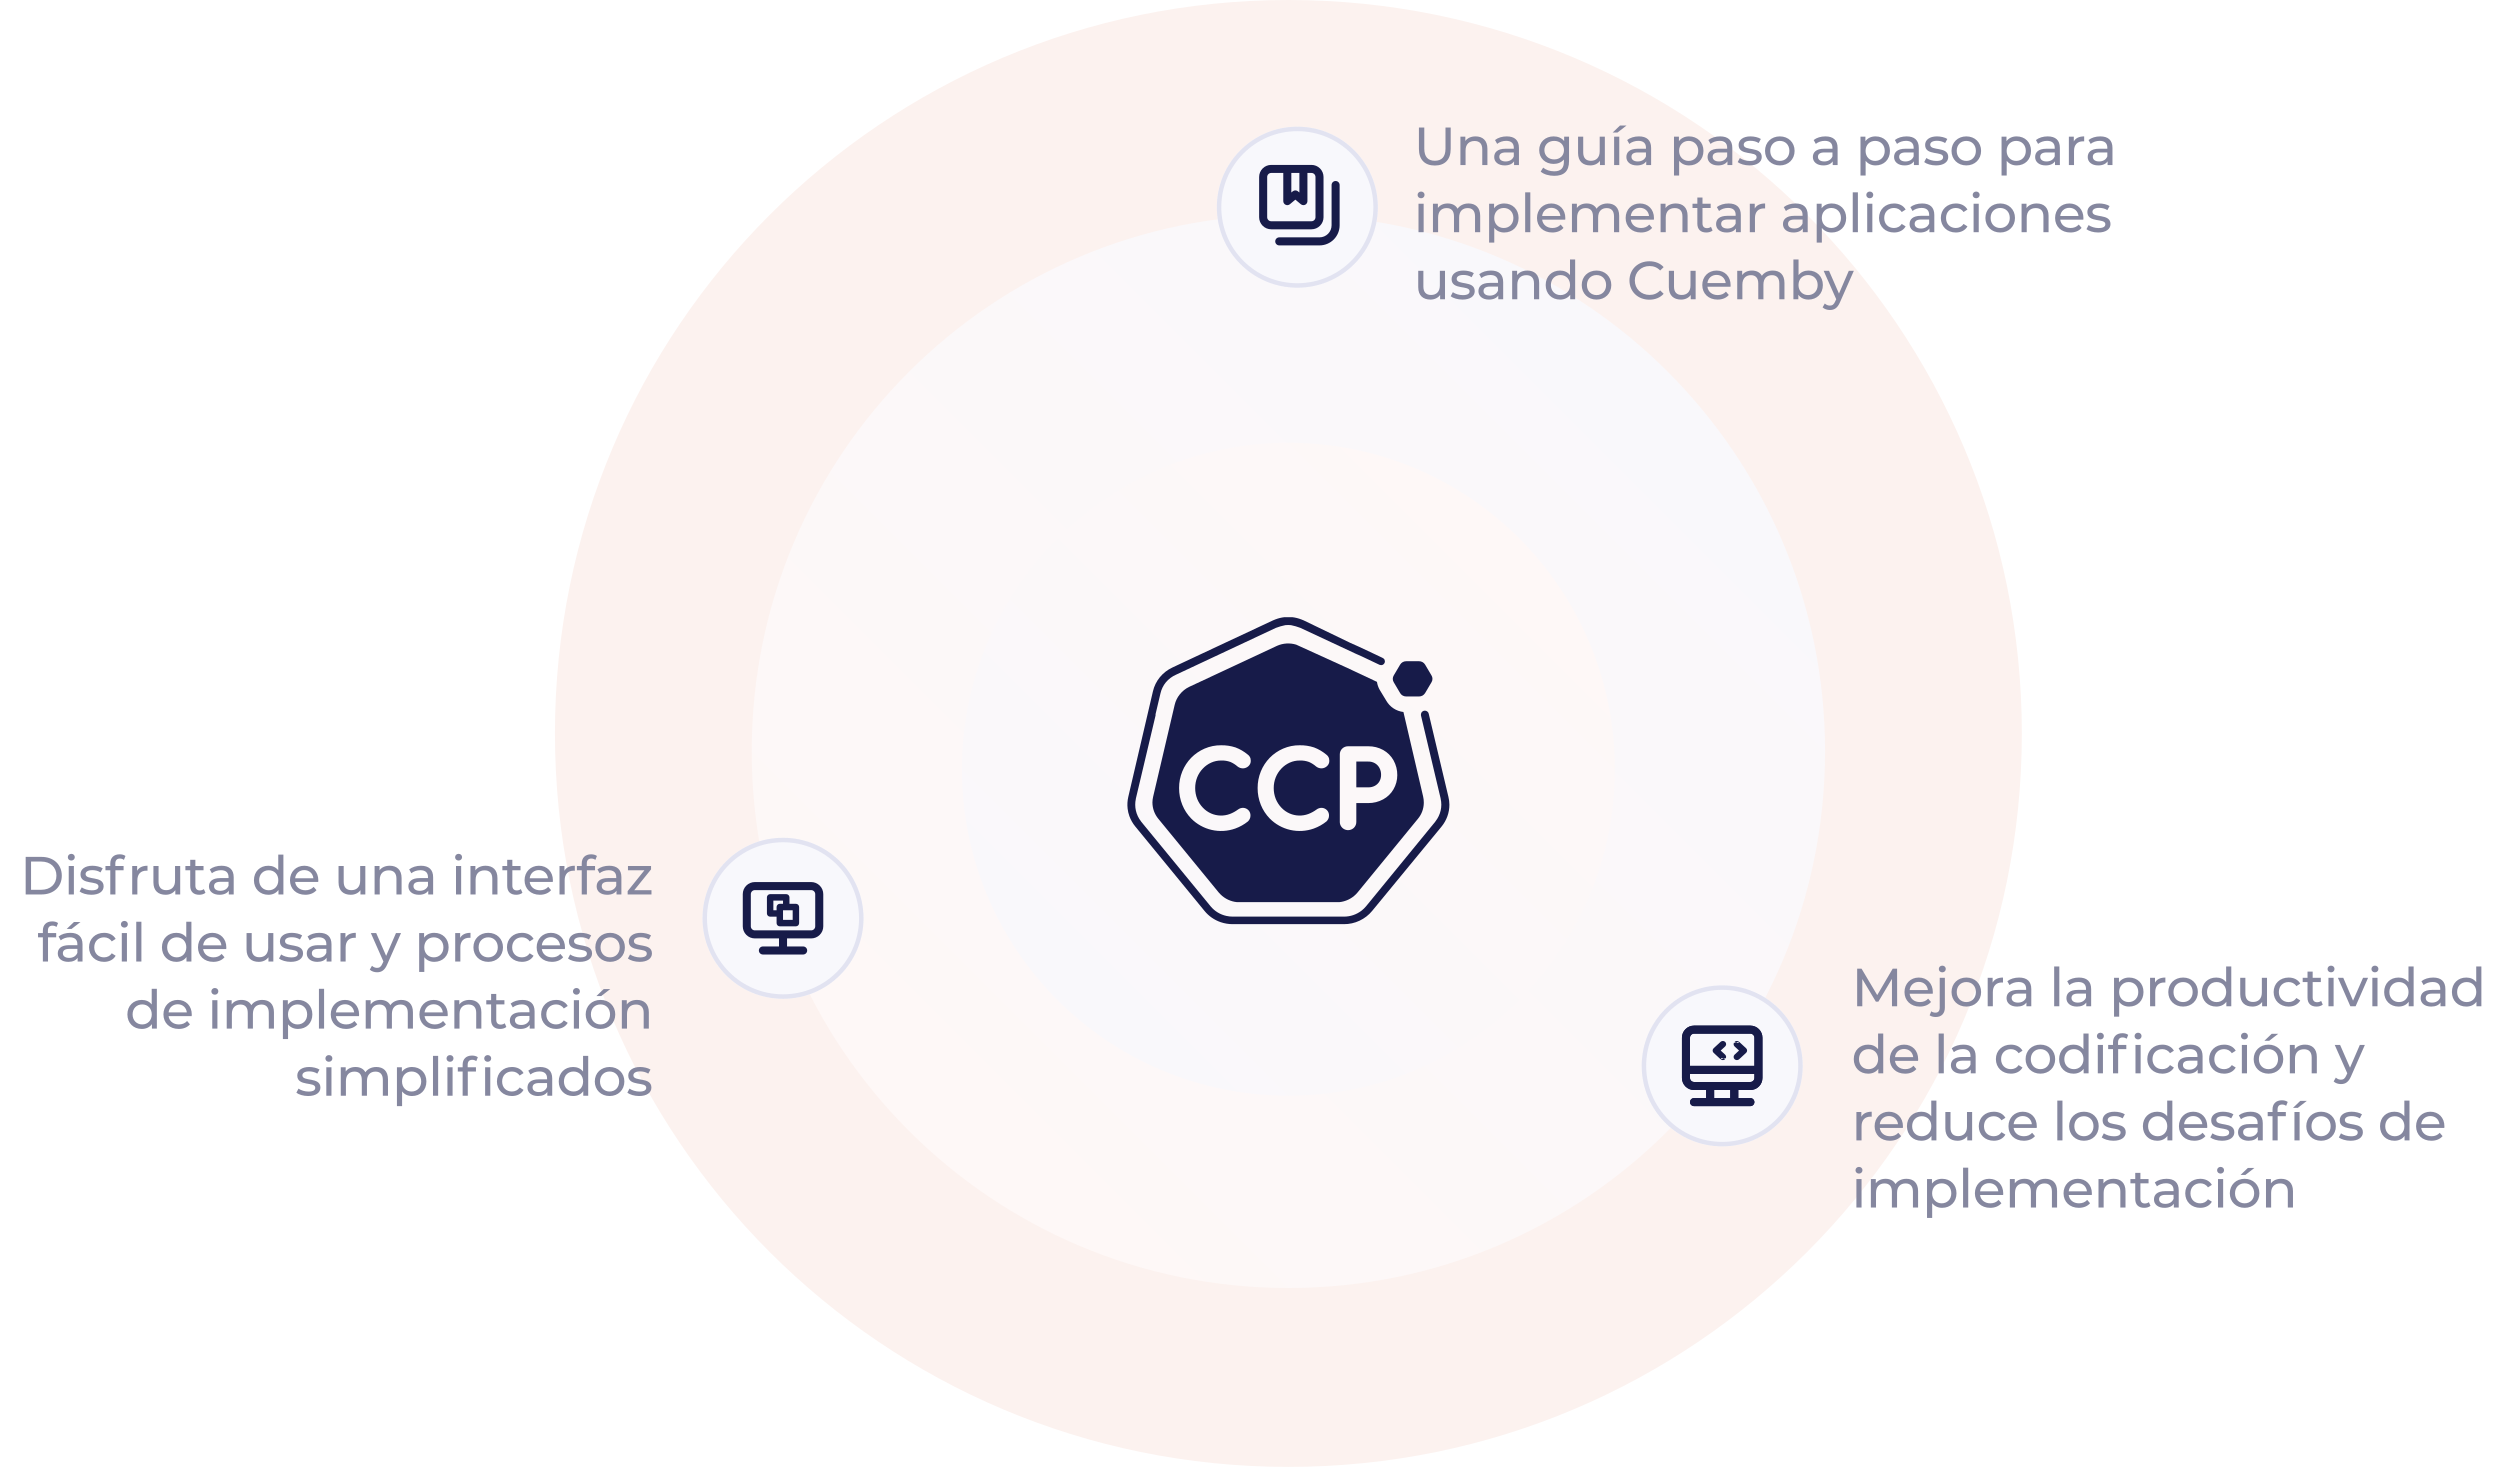 <svg width="559" height="328" viewBox="0 0 559 328" fill="none" xmlns="http://www.w3.org/2000/svg">
<g clip-path="url(#clip0_4860_8774)">
<path d="M452.084 164C452.084 73.425 378.659 0 288.084 0C197.51 0 124.084 73.425 124.084 164C124.084 254.575 197.51 328 288.084 328C378.659 328 452.084 254.575 452.084 164Z" fill="#FCF2EF"/>
<g filter="url(#filter0_d_4860_8774)">
<path d="M408.084 164C408.084 97.726 354.359 44 288.084 44C221.81 44 168.084 97.726 168.084 164C168.084 230.274 221.81 284 288.084 284C354.359 284 408.084 230.274 408.084 164Z" fill="url(#paint0_linear_4860_8774)"/>
<g filter="url(#filter1_d_4860_8774)">
<path d="M361.084 164C361.084 123.683 328.401 91 288.084 91C247.768 91 215.084 123.683 215.084 164C215.084 204.317 247.768 237 288.084 237C328.401 237 361.084 204.317 361.084 164Z" fill="url(#paint1_linear_4860_8774)"/>
<path d="M323.865 170.168L319.462 151.585C319.42 151.381 319.302 151.2 319.131 151.077C318.966 150.949 318.757 150.886 318.547 150.901C318.337 150.911 318.138 150.997 317.988 151.143C317.837 151.284 317.744 151.474 317.726 151.677C317.708 151.774 317.708 151.873 317.726 151.969L322.129 170.552C322.125 170.56 322.121 170.568 322.121 170.577C322.121 170.586 322.125 170.594 322.129 170.602C322.328 171.47 322.328 172.37 322.129 173.238C321.931 174.108 321.54 174.926 320.986 175.631C320.986 175.631 320.935 175.715 320.91 175.748L305.456 194.639C305.154 195.002 304.814 195.332 304.44 195.624C303.318 196.488 301.935 196.957 300.511 196.958H275.642C275.163 196.956 274.686 196.903 274.219 196.8C272.834 196.497 271.592 195.741 270.697 194.656L255.201 175.765C255.181 175.723 255.155 175.684 255.125 175.648C254.576 174.946 254.188 174.135 253.989 173.271C253.791 172.407 253.785 171.51 253.973 170.644C253.978 170.636 253.98 170.627 253.98 170.619C253.98 170.61 253.978 170.601 253.973 170.594L258.375 152.011C258.401 151.915 258.401 151.815 258.375 151.719L259.477 147.056C259.681 146.14 260.098 145.284 260.697 144.554C261.296 143.841 262.052 143.271 262.907 142.886L285.286 132.394C285.971 132.133 286.676 131.929 287.395 131.785C287.817 131.74 288.243 131.74 288.665 131.785C289.384 131.929 290.089 132.133 290.773 132.394L304.533 138.824L303.06 138.09L308.335 140.593C308.438 140.653 308.554 140.69 308.674 140.701C308.794 140.73 308.919 140.73 309.038 140.701C309.153 140.668 309.26 140.611 309.351 140.534C309.445 140.46 309.52 140.366 309.572 140.259C309.627 140.153 309.659 140.036 309.665 139.917C309.666 139.798 309.646 139.679 309.605 139.567C309.562 139.457 309.496 139.357 309.411 139.275C309.322 139.193 309.219 139.128 309.106 139.083L307.599 138.366L303.831 136.597L301.959 135.763L291.502 130.717C291.332 130.634 291.155 130.576 290.985 130.509C290.328 130.252 289.639 130.081 288.936 130H288.801H287.344H287.2C286.497 130.081 285.809 130.252 285.151 130.509C284.978 130.57 284.809 130.639 284.643 130.717L274.194 135.605L262.17 141.243C261.072 141.752 260.105 142.499 259.342 143.428C258.586 144.354 258.056 145.439 257.792 146.598L252.288 170.168C252.085 171.035 252.034 171.929 252.136 172.812C252.201 173.381 252.331 173.941 252.525 174.48C252.83 175.321 253.276 176.105 253.845 176.799L261.594 186.249L269.342 195.699C270.283 196.849 271.533 197.716 272.949 198.201C273.816 198.493 274.726 198.643 275.642 198.643H300.494C301.708 198.65 302.906 198.385 304 197.867C305.091 197.355 306.052 196.608 306.811 195.682L322.315 176.841C322.885 176.146 323.331 175.363 323.636 174.522C323.933 173.694 324.085 172.823 324.085 171.945C324.083 171.346 324.009 170.75 323.865 170.168Z" fill="#171B49"/>
<path d="M307.438 162.662C306.985 162.404 306.47 162.274 305.947 162.286H303.272V168.05H305.947C306.47 168.065 306.988 167.941 307.446 167.691C307.862 167.46 308.207 167.123 308.445 166.715C308.692 166.268 308.818 165.765 308.809 165.256C308.821 164.713 308.692 164.177 308.437 163.696C308.205 163.268 307.86 162.911 307.438 162.662Z" fill="#171B49"/>
<path d="M318.209 170.093L313.806 151.202C313.015 151.109 312.257 150.834 311.593 150.399C310.93 149.965 310.38 149.382 309.987 148.7L308.514 146.272C308.193 145.713 307.98 145.099 307.887 144.463L301.282 141.36L289.817 136.139C288.421 135.716 286.918 135.805 285.583 136.389L285.38 136.481L265.905 145.58C265.089 145.974 264.374 146.544 263.813 147.248C263.256 147.932 262.863 148.73 262.662 149.584L257.844 170.135C257.744 170.548 257.69 170.97 257.683 171.394V171.453C257.689 172.771 258.152 174.048 258.995 175.072L272.501 191.553C272.628 191.706 272.763 191.851 272.907 191.987C273.895 192.972 275.201 193.586 276.599 193.722C276.794 193.722 276.997 193.722 277.2 193.722H298.861H299.462C300.86 193.584 302.165 192.97 303.154 191.987C303.289 191.854 303.425 191.704 303.552 191.553L317.057 175.072C317.885 174.076 318.345 172.832 318.361 171.544V171.453C318.365 170.995 318.314 170.539 318.209 170.093ZM267.691 170.627C267.981 171.353 268.41 172.019 268.953 172.587C269.474 173.143 270.105 173.589 270.807 173.896C272.13 174.471 273.628 174.513 274.982 174.013C275.632 173.766 276.245 173.432 276.803 173.021C277.158 172.746 277.604 172.609 278.056 172.637C278.491 172.673 278.896 172.874 279.185 173.197C279.474 173.521 279.624 173.942 279.605 174.372C279.608 174.61 279.559 174.846 279.461 175.064C279.366 175.29 279.225 175.494 279.046 175.665C278.193 176.353 277.229 176.894 276.193 177.266C274.507 177.864 272.683 177.97 270.938 177.572C269.193 177.174 267.601 176.289 266.353 175.022C265.497 174.14 264.821 173.104 264.364 171.97C263.88 170.773 263.636 169.496 263.644 168.208C263.636 166.931 263.881 165.665 264.364 164.48C264.826 163.35 265.501 162.317 266.353 161.436C267.203 160.571 268.216 159.877 269.334 159.392C270.502 158.886 271.767 158.63 273.043 158.642C274.136 158.622 275.223 158.786 276.261 159.125C277.251 159.499 278.169 160.035 278.979 160.71C279.137 160.822 279.275 160.96 279.385 161.119C279.497 161.275 279.577 161.45 279.622 161.636C279.658 161.797 279.675 161.963 279.673 162.128C279.677 162.35 279.633 162.571 279.544 162.775C279.455 162.979 279.323 163.162 279.156 163.312C278.846 163.599 278.446 163.773 278.022 163.804C277.55 163.83 277.085 163.681 276.718 163.387C276.247 162.972 275.712 162.631 275.134 162.378C274.466 162.135 273.755 162.024 273.043 162.053C272.271 162.048 271.508 162.211 270.807 162.528C270.106 162.845 269.476 163.296 268.953 163.854C268.41 164.423 267.981 165.088 267.691 165.814C267.39 166.577 267.238 167.39 267.243 168.208C267.237 169.035 267.389 169.856 267.691 170.627ZM285.253 170.627C285.546 171.352 285.974 172.017 286.515 172.587C287.036 173.143 287.667 173.589 288.369 173.896C289.692 174.471 291.19 174.513 292.544 174.013C293.194 173.766 293.806 173.432 294.364 173.021C294.72 172.746 295.166 172.609 295.617 172.637C296.053 172.673 296.458 172.874 296.747 173.197C297.035 173.521 297.186 173.942 297.167 174.372C297.17 174.61 297.121 174.846 297.023 175.064C296.928 175.29 296.787 175.494 296.608 175.665C295.755 176.353 294.79 176.894 293.755 177.266C292.069 177.864 290.245 177.97 288.499 177.572C286.754 177.174 285.163 176.289 283.915 175.022C283.059 174.14 282.383 173.104 281.925 171.97C281.442 170.773 281.198 169.496 281.206 168.208C281.198 166.931 281.443 165.665 281.925 164.48C282.387 163.35 283.063 162.317 283.915 161.436C284.765 160.571 285.777 159.877 286.896 159.392C288.064 158.886 289.328 158.63 290.605 158.642C291.697 158.622 292.785 158.786 293.822 159.125C294.812 159.499 295.731 160.035 296.54 160.71C296.699 160.822 296.836 160.96 296.947 161.119C297.058 161.275 297.139 161.45 297.184 161.636C297.219 161.797 297.236 161.963 297.235 162.128C297.239 162.35 297.195 162.571 297.106 162.775C297.017 162.979 296.885 163.162 296.718 163.312C296.408 163.599 296.008 163.773 295.584 163.804C295.112 163.829 294.647 163.68 294.28 163.387C293.809 162.972 293.274 162.631 292.696 162.378C292.028 162.135 291.317 162.024 290.605 162.053C289.833 162.048 289.07 162.211 288.369 162.528C287.671 162.849 287.041 163.299 286.515 163.854C285.974 164.425 285.546 165.09 285.253 165.814C284.952 166.577 284.8 167.39 284.804 168.208C284.799 169.035 284.951 169.856 285.253 170.627ZM311.579 168.5C311.038 169.443 310.241 170.217 309.276 170.735C308.258 171.29 307.112 171.578 305.948 171.569H303.272V175.79C303.277 176.268 303.092 176.729 302.756 177.074C302.497 177.333 302.167 177.509 301.806 177.582C301.445 177.654 301.071 177.62 300.73 177.482C300.39 177.344 300.099 177.11 299.894 176.808C299.689 176.507 299.58 176.152 299.58 175.79V160.685C299.577 160.445 299.622 160.207 299.714 159.985C299.805 159.763 299.941 159.561 300.113 159.392C300.285 159.222 300.49 159.088 300.716 158.998C300.941 158.908 301.183 158.863 301.426 158.867H305.948C307.115 158.853 308.265 159.141 309.284 159.701C310.252 160.241 311.049 161.035 311.587 161.994C312.157 163.016 312.449 164.165 312.434 165.331C312.436 166.443 312.141 167.536 311.579 168.5Z" fill="#171B49"/>
<path d="M313.076 146.981C313.213 147.21 313.409 147.4 313.643 147.532C313.879 147.661 314.144 147.73 314.414 147.732H317.31C317.579 147.729 317.844 147.66 318.08 147.532C318.311 147.395 318.506 147.207 318.648 146.981L320.087 144.546C320.226 144.318 320.299 144.057 320.299 143.791C320.299 143.525 320.226 143.264 320.087 143.036L318.648 140.601C318.51 140.372 318.315 140.182 318.08 140.05C317.846 139.917 317.58 139.848 317.31 139.85H314.414C314.144 139.849 313.878 139.918 313.643 140.05C313.409 140.182 313.213 140.372 313.076 140.601L311.636 143.036C311.498 143.264 311.424 143.525 311.424 143.791C311.424 144.057 311.498 144.318 311.636 144.546L313.076 146.981Z" fill="#171B49"/>
</g>
</g>
<g filter="url(#filter2_d_4860_8774)">
<path d="M403.084 236.5C403.084 226.559 395.026 218.5 385.084 218.5C375.143 218.5 367.084 226.559 367.084 236.5C367.084 246.441 375.143 254.5 385.084 254.5C395.026 254.5 403.084 246.441 403.084 236.5Z" fill="#F8F8FC"/>
<path d="M391.384 227.5H378.784C378.068 227.5 377.381 227.784 376.875 228.291C376.368 228.797 376.084 229.484 376.084 230.2V239.2C376.084 239.916 376.368 240.603 376.875 241.109C377.381 241.616 378.068 241.9 378.784 241.9H381.484V243.7H378.784C378.545 243.7 378.316 243.795 378.148 243.964C377.979 244.132 377.884 244.361 377.884 244.6C377.884 244.839 377.979 245.068 378.148 245.236C378.316 245.405 378.545 245.5 378.784 245.5H391.384C391.623 245.5 391.852 245.405 392.02 245.236C392.189 245.068 392.284 244.839 392.284 244.6C392.284 244.361 392.189 244.132 392.02 243.964C391.852 243.795 391.623 243.7 391.384 243.7H388.684V241.9H391.384C392.1 241.9 392.787 241.616 393.293 241.109C393.8 240.603 394.084 239.916 394.084 239.2V230.2C394.084 229.484 393.8 228.797 393.293 228.291C392.787 227.784 392.1 227.5 391.384 227.5ZM386.884 243.7H383.284V241.9H386.884V243.7ZM392.284 239.2C392.284 239.439 392.189 239.668 392.02 239.836C391.852 240.005 391.623 240.1 391.384 240.1H378.784C378.545 240.1 378.316 240.005 378.148 239.836C377.979 239.668 377.884 239.439 377.884 239.2V238.3H392.284V239.2ZM392.284 236.5H377.884V230.2C377.884 229.961 377.979 229.732 378.148 229.564C378.316 229.395 378.545 229.3 378.784 229.3H391.384C391.623 229.3 391.852 229.395 392.02 229.564C392.189 229.732 392.284 229.961 392.284 230.2V236.5Z" fill="#171B49"/>
<path fill-rule="evenodd" clip-rule="evenodd" d="M381.911 241.473V244.127H378.784C378.659 244.127 378.538 244.177 378.45 244.266C378.361 244.354 378.311 244.475 378.311 244.6C378.311 244.725 378.361 244.846 378.45 244.934C378.538 245.023 378.659 245.073 378.784 245.073H391.384C391.509 245.073 391.63 245.023 391.718 244.934C391.807 244.846 391.857 244.725 391.857 244.6C391.857 244.475 391.807 244.354 391.718 244.266C391.63 244.177 391.509 244.127 391.384 244.127H388.257V241.473H391.384C391.987 241.473 392.565 241.233 392.991 240.807C393.417 240.381 393.657 239.803 393.657 239.2V230.2C393.657 229.597 393.417 229.019 392.991 228.593C392.565 228.167 391.987 227.927 391.384 227.927H378.784C378.181 227.927 377.603 228.167 377.177 228.593C376.751 229.019 376.511 229.597 376.511 230.2V239.2C376.511 239.803 376.751 240.381 377.177 240.807C377.603 241.233 378.181 241.473 378.784 241.473H381.911ZM387.311 244.127H382.857V241.473H387.311V244.127ZM377.457 237.873H392.711V239.2C392.711 239.552 392.571 239.889 392.322 240.138C392.073 240.387 391.736 240.527 391.384 240.527H378.784C378.432 240.527 378.095 240.387 377.846 240.138C377.597 239.889 377.457 239.552 377.457 239.2V237.873ZM392.711 236.927H377.457V230.2C377.457 229.848 377.597 229.511 377.846 229.262C378.095 229.013 378.432 228.873 378.784 228.873H391.384C391.736 228.873 392.073 229.013 392.322 229.262C392.571 229.511 392.711 229.848 392.711 230.2V236.927ZM378.784 227.5H391.384C392.1 227.5 392.787 227.784 393.293 228.291C393.8 228.797 394.084 229.484 394.084 230.2V239.2C394.084 239.916 393.8 240.603 393.293 241.109C392.787 241.616 392.1 241.9 391.384 241.9H388.684V243.7H391.384C391.623 243.7 391.852 243.795 392.02 243.964C392.189 244.132 392.284 244.361 392.284 244.6C392.284 244.839 392.189 245.068 392.02 245.236C391.852 245.405 391.623 245.5 391.384 245.5H378.784C378.545 245.5 378.316 245.405 378.148 245.236C377.979 245.068 377.884 244.839 377.884 244.6C377.884 244.361 377.979 244.132 378.148 243.964C378.316 243.795 378.545 243.7 378.784 243.7H381.484V241.9H378.784C378.068 241.9 377.381 241.616 376.875 241.109C376.368 240.603 376.084 239.916 376.084 239.2V230.2C376.084 229.484 376.368 228.797 376.875 228.291C377.381 227.784 378.068 227.5 378.784 227.5ZM386.884 243.7V241.9H383.284V243.7H386.884ZM392.02 239.836C392.189 239.668 392.284 239.439 392.284 239.2V238.3H377.884V239.2C377.884 239.439 377.979 239.668 378.148 239.836C378.316 240.005 378.545 240.1 378.784 240.1H391.384C391.623 240.1 391.852 240.005 392.02 239.836ZM392.284 236.5V230.2C392.284 229.961 392.189 229.732 392.02 229.564C391.852 229.395 391.623 229.3 391.384 229.3H378.784C378.545 229.3 378.316 229.395 378.148 229.564C377.979 229.732 377.884 229.961 377.884 230.2V236.5H392.284Z" fill="#171B49"/>
<path d="M388.59 231.442L390.136 232.869C390.165 232.896 390.188 232.927 390.204 232.962C390.22 232.997 390.228 233.034 390.228 233.072C390.228 233.109 390.22 233.147 390.204 233.181C390.188 233.216 390.165 233.248 390.136 233.274L388.59 234.702C388.561 234.728 388.527 234.75 388.489 234.764C388.451 234.779 388.411 234.786 388.37 234.786C388.329 234.786 388.289 234.779 388.251 234.764C388.213 234.75 388.179 234.728 388.15 234.702C388.121 234.675 388.098 234.643 388.083 234.609C388.067 234.574 388.059 234.537 388.059 234.499C388.059 234.461 388.067 234.424 388.083 234.389C388.098 234.354 388.121 234.323 388.15 234.296L389.48 233.072L388.15 231.847C388.092 231.793 388.059 231.721 388.059 231.645C388.059 231.607 388.067 231.57 388.083 231.535C388.099 231.5 388.122 231.468 388.15 231.442C388.209 231.388 388.288 231.358 388.37 231.358C388.411 231.358 388.451 231.365 388.489 231.38C388.527 231.394 388.561 231.415 388.59 231.442Z" fill="#171B49"/>
<path fill-rule="evenodd" clip-rule="evenodd" d="M387.86 231.128C388 230.998 388.184 230.931 388.369 230.931C388.461 230.931 388.553 230.948 388.64 230.981C388.727 231.014 388.808 231.064 388.878 231.128L388.589 231.442M387.86 231.128C387.79 231.193 387.732 231.271 387.692 231.36L387.86 231.128ZM388.878 231.128L390.424 232.555C390.494 232.619 390.552 232.697 390.592 232.786C390.632 232.875 390.654 232.973 390.654 233.072C390.654 233.171 390.632 233.268 390.592 233.357C390.552 233.446 390.494 233.524 390.424 233.589L388.879 235.014C388.809 235.079 388.728 235.129 388.641 235.163C388.554 235.196 388.462 235.213 388.369 235.213C388.276 235.213 388.184 235.196 388.097 235.163C388.01 235.129 387.929 235.08 387.86 235.015C387.79 234.951 387.732 234.873 387.692 234.784C387.652 234.695 387.631 234.598 387.631 234.499C387.631 234.4 387.652 234.303 387.692 234.213C387.733 234.124 387.79 234.046 387.86 233.982L388.849 233.072L387.86 232.161C387.718 232.031 387.631 231.845 387.631 231.645C387.631 231.546 387.652 231.449 387.692 231.36" fill="#171B49"/>
<path d="M385.009 234.702L383.462 233.275C383.433 233.249 383.41 233.217 383.395 233.182C383.379 233.148 383.371 233.11 383.371 233.073C383.371 233.035 383.379 232.998 383.395 232.963C383.41 232.928 383.433 232.896 383.462 232.87L385.009 231.443C385.038 231.416 385.072 231.395 385.11 231.38C385.147 231.366 385.188 231.358 385.229 231.358C385.269 231.358 385.31 231.366 385.347 231.38C385.385 231.395 385.419 231.416 385.448 231.443C385.477 231.469 385.5 231.501 385.516 231.536C385.532 231.57 385.54 231.608 385.54 231.645C385.54 231.683 385.532 231.72 385.516 231.755C385.5 231.79 385.477 231.822 385.448 231.848L384.118 233.073L385.448 234.297C385.506 234.351 385.539 234.424 385.539 234.5C385.539 234.537 385.531 234.575 385.515 234.609C385.5 234.644 385.477 234.676 385.448 234.702C385.39 234.756 385.311 234.786 385.229 234.786C385.188 234.786 385.147 234.779 385.11 234.765C385.072 234.75 385.038 234.729 385.009 234.702Z" fill="#171B49"/>
<path fill-rule="evenodd" clip-rule="evenodd" d="M385.737 235.016C385.596 235.146 385.413 235.213 385.228 235.213C385.135 235.213 385.043 235.197 384.956 235.163C384.869 235.13 384.788 235.081 384.718 235.016L385.008 234.702M385.737 235.016C385.807 234.952 385.864 234.873 385.904 234.784L385.737 235.016ZM384.718 235.016L383.172 233.59C383.102 233.525 383.044 233.447 383.004 233.358C382.964 233.269 382.943 233.172 382.943 233.073C382.943 232.974 382.964 232.876 383.004 232.787C383.044 232.698 383.102 232.62 383.172 232.556L383.173 232.555L384.717 231.13L384.718 231.129C384.787 231.065 384.868 231.015 384.955 230.982C385.042 230.948 385.135 230.931 385.228 230.931C385.32 230.931 385.413 230.948 385.5 230.982C385.586 231.015 385.667 231.064 385.737 231.129C385.807 231.193 385.864 231.271 385.904 231.36C385.944 231.449 385.966 231.546 385.966 231.645C385.966 231.744 385.944 231.842 385.904 231.931C385.864 232.02 385.806 232.098 385.736 232.163L384.748 233.073L385.736 233.983C385.878 234.114 385.965 234.299 385.965 234.5C385.965 234.598 385.944 234.695 385.904 234.784" fill="#171B49"/>
<path d="M402.584 236.5C402.584 226.835 394.749 219 385.084 219C375.419 219 367.584 226.835 367.584 236.5C367.584 246.165 375.419 254 385.084 254C394.749 254 402.584 246.165 402.584 236.5Z" stroke="#E2E3F1"/>
</g>
<g filter="url(#filter3_d_4860_8774)">
<path d="M193.084 203.5C193.084 193.559 185.026 185.5 175.084 185.5C165.143 185.5 157.084 193.559 157.084 203.5C157.084 213.441 165.143 221.5 175.084 221.5C185.026 221.5 193.084 213.441 193.084 203.5Z" fill="#F8F8FC"/>
<path d="M181.384 195.4H168.784C168.068 195.4 167.381 195.684 166.875 196.191C166.368 196.697 166.084 197.384 166.084 198.1V205.3C166.084 206.016 166.368 206.703 166.875 207.209C167.381 207.716 168.068 208 168.784 208H174.184V209.8H170.584C170.345 209.8 170.116 209.895 169.948 210.064C169.779 210.232 169.684 210.461 169.684 210.7C169.684 210.939 169.779 211.168 169.948 211.336C170.116 211.505 170.345 211.6 170.584 211.6H179.584C179.823 211.6 180.052 211.505 180.22 211.336C180.389 211.168 180.484 210.939 180.484 210.7C180.484 210.461 180.389 210.232 180.22 210.064C180.052 209.895 179.823 209.8 179.584 209.8H175.984V208H181.384C182.1 208 182.787 207.716 183.293 207.209C183.8 206.703 184.084 206.016 184.084 205.3V198.1C184.084 197.384 183.8 196.697 183.293 196.191C182.787 195.684 182.1 195.4 181.384 195.4ZM182.284 205.3C182.284 205.539 182.189 205.768 182.02 205.936C181.852 206.105 181.623 206.2 181.384 206.2H168.784C168.545 206.2 168.316 206.105 168.148 205.936C167.979 205.768 167.884 205.539 167.884 205.3V198.1C167.884 197.861 167.979 197.632 168.148 197.464C168.316 197.295 168.545 197.2 168.784 197.2H181.384C181.623 197.2 181.852 197.295 182.02 197.464C182.189 197.632 182.284 197.861 182.284 198.1V205.3Z" fill="#171B49"/>
<path d="M177.964 200.26H176.524V198.82C176.524 198.629 176.448 198.446 176.313 198.311C176.178 198.176 175.995 198.1 175.804 198.1H172.204C172.013 198.1 171.83 198.176 171.695 198.311C171.56 198.446 171.484 198.629 171.484 198.82V202.42C171.484 202.611 171.56 202.794 171.695 202.929C171.83 203.064 172.013 203.14 172.204 203.14H173.644V204.58C173.644 204.771 173.72 204.954 173.855 205.089C173.99 205.224 174.173 205.3 174.364 205.3H177.964C178.155 205.3 178.338 205.224 178.473 205.089C178.608 204.954 178.684 204.771 178.684 204.58V200.98C178.684 200.789 178.608 200.606 178.473 200.471C178.338 200.336 178.155 200.26 177.964 200.26ZM173.644 200.98V201.7H172.924V199.54H175.084V200.26H174.364C174.173 200.26 173.99 200.336 173.855 200.471C173.72 200.606 173.644 200.789 173.644 200.98ZM177.244 203.86H175.084V201.7H177.244V203.86Z" fill="#171B49"/>
<path d="M192.584 203.5C192.584 193.835 184.749 186 175.084 186C165.419 186 157.584 193.835 157.584 203.5C157.584 213.165 165.419 221 175.084 221C184.749 221 192.584 213.165 192.584 203.5Z" stroke="#E2E3F1"/>
</g>
<g filter="url(#filter4_d_4860_8774)">
<path d="M308.084 44.5C308.084 34.559 300.026 26.5 290.084 26.5C280.143 26.5 272.084 34.559 272.084 44.5C272.084 54.441 280.143 62.5 290.084 62.5C300.026 62.5 308.084 54.441 308.084 44.5Z" fill="#F8F8FC"/>
<path d="M298.642 38.643C298.403 38.643 298.173 38.738 298.005 38.907C297.836 39.075 297.742 39.304 297.742 39.543V48.543C297.742 49.259 297.458 49.946 296.951 50.452C296.445 50.958 295.758 51.243 295.042 51.243H286.042C285.803 51.243 285.574 51.338 285.406 51.506C285.237 51.675 285.142 51.904 285.142 52.143C285.142 52.382 285.237 52.611 285.406 52.779C285.574 52.948 285.803 53.043 286.042 53.043H295.042C296.236 53.043 297.38 52.569 298.224 51.725C299.068 50.881 299.542 49.736 299.542 48.543V39.543C299.542 39.304 299.446 39.075 299.277 38.907C299.109 38.738 298.881 38.643 298.642 38.643ZM295.941 46.743V37.743C295.941 37.027 295.658 36.34 295.151 35.834C294.645 35.327 293.958 35.043 293.242 35.043H284.242C283.526 35.043 282.838 35.327 282.332 35.834C281.825 36.34 281.542 37.027 281.542 37.743V46.743C281.542 47.459 281.825 48.146 282.332 48.652C282.838 49.158 283.526 49.443 284.242 49.443H293.242C293.958 49.443 294.645 49.158 295.151 48.652C295.658 48.146 295.941 47.459 295.941 46.743ZM288.742 36.843H290.542V41.217L290.217 40.947C290.055 40.812 289.852 40.738 289.642 40.738C289.432 40.738 289.227 40.812 289.065 40.947L288.742 41.217V36.843ZM283.341 46.743V37.743C283.341 37.504 283.436 37.275 283.605 37.106C283.773 36.938 284.003 36.843 284.242 36.843H286.941V43.143C286.941 43.315 286.99 43.483 287.083 43.628C287.176 43.773 287.309 43.888 287.466 43.96C287.622 44.032 287.795 44.058 287.966 44.034C288.136 44.011 288.296 43.939 288.427 43.827L289.642 42.81L290.857 43.827C291.02 43.966 291.227 44.043 291.441 44.043C291.571 44.042 291.7 44.014 291.819 43.962C291.975 43.889 292.108 43.774 292.201 43.629C292.294 43.484 292.341 43.315 292.341 43.143V36.843H293.242C293.481 36.843 293.71 36.938 293.878 37.106C294.047 37.275 294.142 37.504 294.142 37.743V46.743C294.142 46.981 294.047 47.211 293.878 47.379C293.71 47.548 293.481 47.643 293.242 47.643H284.242C284.003 47.643 283.773 47.548 283.605 47.379C283.436 47.211 283.341 46.981 283.341 46.743Z" fill="#171B49"/>
<path d="M307.584 44.5C307.584 34.835 299.749 27 290.084 27C280.419 27 272.584 34.835 272.584 44.5C272.584 54.165 280.419 62 290.084 62C299.749 62 307.584 54.165 307.584 44.5Z" stroke="#E2E3F1"/>
</g>
<path d="M320.824 37.012C318.616 37.012 317.272 35.728 317.272 33.292V28.516H318.472V33.244C318.472 35.104 319.324 35.944 320.836 35.944C322.348 35.944 323.212 35.104 323.212 33.244V28.516H324.376V33.292C324.376 35.728 323.044 37.012 320.824 37.012ZM329.945 30.496C331.493 30.496 332.585 31.384 332.585 33.256V36.916H331.433V33.388C331.433 32.14 330.809 31.528 329.717 31.528C328.493 31.528 327.701 32.26 327.701 33.64V36.916H326.549V30.556H327.653V31.516C328.121 30.868 328.937 30.496 329.945 30.496ZM336.913 30.496C338.653 30.496 339.637 31.336 339.637 33.076V36.916H338.545V36.076C338.161 36.652 337.453 36.988 336.457 36.988C335.017 36.988 334.105 36.22 334.105 35.116C334.105 34.096 334.765 33.256 336.661 33.256H338.485V33.028C338.485 32.056 337.921 31.492 336.781 31.492C336.025 31.492 335.257 31.756 334.765 32.176L334.285 31.312C334.945 30.784 335.893 30.496 336.913 30.496ZM336.649 36.1C337.513 36.1 338.197 35.704 338.485 34.972V34.084H336.709C335.569 34.084 335.245 34.528 335.245 35.068C335.245 35.704 335.773 36.1 336.649 36.1ZM349.743 30.556H350.835V36.052C350.835 38.296 349.695 39.316 347.535 39.316C346.371 39.316 345.195 38.992 344.499 38.368L345.051 37.48C345.639 37.984 346.563 38.308 347.499 38.308C348.999 38.308 349.683 37.612 349.683 36.172V35.668C349.131 36.328 348.303 36.652 347.391 36.652C345.555 36.652 344.163 35.404 344.163 33.568C344.163 31.732 345.555 30.496 347.391 30.496C348.339 30.496 349.203 30.844 349.743 31.54V30.556ZM347.523 35.644C348.795 35.644 349.707 34.792 349.707 33.568C349.707 32.332 348.795 31.504 347.523 31.504C346.239 31.504 345.327 32.332 345.327 33.568C345.327 34.792 346.239 35.644 347.523 35.644ZM357.692 30.556H358.844V36.916H357.752V35.956C357.284 36.616 356.492 36.988 355.592 36.988C353.948 36.988 352.856 36.088 352.856 34.216V30.556H354.008V34.084C354.008 35.332 354.632 35.956 355.724 35.956C356.924 35.956 357.692 35.212 357.692 33.844V30.556ZM360.593 29.632L362.225 28.072H363.689L361.673 29.632H360.593ZM360.917 36.916V30.556H362.069V36.916H360.917ZM366.465 30.496C368.205 30.496 369.189 31.336 369.189 33.076V36.916H368.097V36.076C367.713 36.652 367.005 36.988 366.009 36.988C364.569 36.988 363.657 36.22 363.657 35.116C363.657 34.096 364.317 33.256 366.213 33.256H368.037V33.028C368.037 32.056 367.473 31.492 366.333 31.492C365.577 31.492 364.809 31.756 364.317 32.176L363.837 31.312C364.497 30.784 365.445 30.496 366.465 30.496ZM366.201 36.1C367.065 36.1 367.749 35.704 368.037 34.972V34.084H366.261C365.121 34.084 364.797 34.528 364.797 35.068C364.797 35.704 365.325 36.1 366.201 36.1ZM377.676 30.496C379.536 30.496 380.892 31.792 380.892 33.736C380.892 35.692 379.536 36.988 377.676 36.988C376.776 36.988 375.984 36.64 375.456 35.956V39.244H374.304V30.556H375.408V31.564C375.924 30.856 376.74 30.496 377.676 30.496ZM377.58 35.98C378.804 35.98 379.728 35.092 379.728 33.736C379.728 32.392 378.804 31.504 377.58 31.504C376.368 31.504 375.444 32.392 375.444 33.736C375.444 35.092 376.368 35.98 377.58 35.98ZM384.621 30.496C386.361 30.496 387.345 31.336 387.345 33.076V36.916H386.253V36.076C385.869 36.652 385.161 36.988 384.165 36.988C382.725 36.988 381.813 36.22 381.813 35.116C381.813 34.096 382.473 33.256 384.369 33.256H386.193V33.028C386.193 32.056 385.629 31.492 384.489 31.492C383.733 31.492 382.965 31.756 382.473 32.176L381.993 31.312C382.653 30.784 383.601 30.496 384.621 30.496ZM384.357 36.1C385.221 36.1 385.905 35.704 386.193 34.972V34.084H384.417C383.277 34.084 382.953 34.528 382.953 35.068C382.953 35.704 383.481 36.1 384.357 36.1ZM391.18 36.988C390.124 36.988 389.08 36.664 388.552 36.244L389.032 35.332C389.572 35.716 390.436 35.992 391.264 35.992C392.332 35.992 392.776 35.668 392.776 35.128C392.776 33.7 388.756 34.936 388.756 32.404C388.756 31.264 389.776 30.496 391.408 30.496C392.236 30.496 393.172 30.712 393.724 31.072L393.232 31.984C392.656 31.612 392.02 31.48 391.396 31.48C390.388 31.48 389.896 31.852 389.896 32.356C389.896 33.856 393.928 32.632 393.928 35.104C393.928 36.256 392.872 36.988 391.18 36.988ZM397.972 36.988C396.064 36.988 394.66 35.632 394.66 33.736C394.66 31.84 396.064 30.496 397.972 30.496C399.88 30.496 401.272 31.84 401.272 33.736C401.272 35.632 399.88 36.988 397.972 36.988ZM397.972 35.98C399.196 35.98 400.108 35.092 400.108 33.736C400.108 32.38 399.196 31.504 397.972 31.504C396.748 31.504 395.824 32.38 395.824 33.736C395.824 35.092 396.748 35.98 397.972 35.98ZM408.164 30.496C409.904 30.496 410.888 31.336 410.888 33.076V36.916H409.796V36.076C409.412 36.652 408.704 36.988 407.708 36.988C406.268 36.988 405.356 36.22 405.356 35.116C405.356 34.096 406.016 33.256 407.912 33.256H409.736V33.028C409.736 32.056 409.172 31.492 408.032 31.492C407.276 31.492 406.508 31.756 406.016 32.176L405.536 31.312C406.196 30.784 407.144 30.496 408.164 30.496ZM407.9 36.1C408.764 36.1 409.448 35.704 409.736 34.972V34.084H407.96C406.82 34.084 406.496 34.528 406.496 35.068C406.496 35.704 407.024 36.1 407.9 36.1ZM419.375 30.496C421.235 30.496 422.591 31.792 422.591 33.736C422.591 35.692 421.235 36.988 419.375 36.988C418.475 36.988 417.683 36.64 417.155 35.956V39.244H416.003V30.556H417.107V31.564C417.623 30.856 418.439 30.496 419.375 30.496ZM419.279 35.98C420.503 35.98 421.427 35.092 421.427 33.736C421.427 32.392 420.503 31.504 419.279 31.504C418.067 31.504 417.143 32.392 417.143 33.736C417.143 35.092 418.067 35.98 419.279 35.98ZM426.32 30.496C428.06 30.496 429.044 31.336 429.044 33.076V36.916H427.952V36.076C427.568 36.652 426.86 36.988 425.864 36.988C424.424 36.988 423.512 36.22 423.512 35.116C423.512 34.096 424.172 33.256 426.068 33.256H427.892V33.028C427.892 32.056 427.328 31.492 426.188 31.492C425.432 31.492 424.664 31.756 424.172 32.176L423.692 31.312C424.352 30.784 425.3 30.496 426.32 30.496ZM426.056 36.1C426.92 36.1 427.604 35.704 427.892 34.972V34.084H426.116C424.976 34.084 424.652 34.528 424.652 35.068C424.652 35.704 425.18 36.1 426.056 36.1ZM432.88 36.988C431.824 36.988 430.78 36.664 430.252 36.244L430.732 35.332C431.272 35.716 432.136 35.992 432.964 35.992C434.032 35.992 434.476 35.668 434.476 35.128C434.476 33.7 430.456 34.936 430.456 32.404C430.456 31.264 431.476 30.496 433.108 30.496C433.936 30.496 434.872 30.712 435.424 31.072L434.932 31.984C434.356 31.612 433.72 31.48 433.096 31.48C432.088 31.48 431.596 31.852 431.596 32.356C431.596 33.856 435.628 32.632 435.628 35.104C435.628 36.256 434.572 36.988 432.88 36.988ZM439.671 36.988C437.763 36.988 436.359 35.632 436.359 33.736C436.359 31.84 437.763 30.496 439.671 30.496C441.579 30.496 442.971 31.84 442.971 33.736C442.971 35.632 441.579 36.988 439.671 36.988ZM439.671 35.98C440.895 35.98 441.807 35.092 441.807 33.736C441.807 32.38 440.895 31.504 439.671 31.504C438.447 31.504 437.523 32.38 437.523 33.736C437.523 35.092 438.447 35.98 439.671 35.98ZM450.919 30.496C452.779 30.496 454.135 31.792 454.135 33.736C454.135 35.692 452.779 36.988 450.919 36.988C450.019 36.988 449.227 36.64 448.699 35.956V39.244H447.547V30.556H448.651V31.564C449.167 30.856 449.983 30.496 450.919 30.496ZM450.823 35.98C452.047 35.98 452.971 35.092 452.971 33.736C452.971 32.392 452.047 31.504 450.823 31.504C449.611 31.504 448.687 32.392 448.687 33.736C448.687 35.092 449.611 35.98 450.823 35.98ZM457.864 30.496C459.604 30.496 460.588 31.336 460.588 33.076V36.916H459.496V36.076C459.112 36.652 458.404 36.988 457.408 36.988C455.968 36.988 455.056 36.22 455.056 35.116C455.056 34.096 455.716 33.256 457.612 33.256H459.436V33.028C459.436 32.056 458.872 31.492 457.732 31.492C456.976 31.492 456.208 31.756 455.716 32.176L455.236 31.312C455.896 30.784 456.844 30.496 457.864 30.496ZM457.6 36.1C458.464 36.1 459.148 35.704 459.436 34.972V34.084H457.66C456.52 34.084 456.196 34.528 456.196 35.068C456.196 35.704 456.724 36.1 457.6 36.1ZM463.704 31.624C464.112 30.88 464.904 30.496 466.02 30.496V31.612C465.924 31.6 465.84 31.6 465.756 31.6C464.52 31.6 463.752 32.356 463.752 33.748V36.916H462.6V30.556H463.704V31.624ZM469.624 30.496C471.364 30.496 472.348 31.336 472.348 33.076V36.916H471.256V36.076C470.872 36.652 470.164 36.988 469.168 36.988C467.728 36.988 466.816 36.22 466.816 35.116C466.816 34.096 467.476 33.256 469.372 33.256H471.196V33.028C471.196 32.056 470.632 31.492 469.492 31.492C468.736 31.492 467.968 31.756 467.476 32.176L466.996 31.312C467.656 30.784 468.604 30.496 469.624 30.496ZM469.36 36.1C470.224 36.1 470.908 35.704 471.196 34.972V34.084H469.42C468.28 34.084 467.956 34.528 467.956 35.068C467.956 35.704 468.484 36.1 469.36 36.1ZM317.752 44.332C317.308 44.332 316.972 44.008 316.972 43.588C316.972 43.168 317.308 42.832 317.752 42.832C318.196 42.832 318.532 43.156 318.532 43.564C318.532 43.996 318.208 44.332 317.752 44.332ZM317.176 51.916V45.556H318.328V51.916H317.176ZM328.364 45.496C329.912 45.496 330.968 46.384 330.968 48.256V51.916H329.816V48.388C329.816 47.14 329.216 46.528 328.172 46.528C327.02 46.528 326.264 47.26 326.264 48.64V51.916H325.112V48.388C325.112 47.14 324.512 46.528 323.468 46.528C322.316 46.528 321.56 47.26 321.56 48.64V51.916H320.408V45.556H321.512V46.504C321.968 45.856 322.748 45.496 323.708 45.496C324.68 45.496 325.496 45.88 325.916 46.672C326.396 45.952 327.284 45.496 328.364 45.496ZM336.34 45.496C338.2 45.496 339.556 46.792 339.556 48.736C339.556 50.692 338.2 51.988 336.34 51.988C335.44 51.988 334.648 51.64 334.12 50.956V54.244H332.968V45.556H334.072V46.564C334.588 45.856 335.404 45.496 336.34 45.496ZM336.244 50.98C337.468 50.98 338.392 50.092 338.392 48.736C338.392 47.392 337.468 46.504 336.244 46.504C335.032 46.504 334.108 47.392 334.108 48.736C334.108 50.092 335.032 50.98 336.244 50.98ZM341.027 51.916V43.012H342.179V51.916H341.027ZM350.007 48.772C350.007 48.868 349.995 49.012 349.983 49.12H344.823C344.967 50.236 345.867 50.98 347.127 50.98C347.871 50.98 348.495 50.728 348.963 50.212L349.599 50.956C349.023 51.628 348.147 51.988 347.091 51.988C345.039 51.988 343.671 50.632 343.671 48.736C343.671 46.852 345.027 45.496 346.863 45.496C348.699 45.496 350.007 46.816 350.007 48.772ZM346.863 46.468C345.759 46.468 344.943 47.212 344.823 48.292H348.903C348.783 47.224 347.979 46.468 346.863 46.468ZM359.443 45.496C360.991 45.496 362.047 46.384 362.047 48.256V51.916H360.895V48.388C360.895 47.14 360.295 46.528 359.251 46.528C358.099 46.528 357.343 47.26 357.343 48.64V51.916H356.191V48.388C356.191 47.14 355.591 46.528 354.547 46.528C353.395 46.528 352.639 47.26 352.639 48.64V51.916H351.487V45.556H352.591V46.504C353.047 45.856 353.827 45.496 354.787 45.496C355.759 45.496 356.575 45.88 356.995 46.672C357.475 45.952 358.363 45.496 359.443 45.496ZM369.829 48.772C369.829 48.868 369.817 49.012 369.805 49.12H364.645C364.789 50.236 365.689 50.98 366.949 50.98C367.693 50.98 368.317 50.728 368.785 50.212L369.421 50.956C368.845 51.628 367.969 51.988 366.913 51.988C364.861 51.988 363.493 50.632 363.493 48.736C363.493 46.852 364.849 45.496 366.685 45.496C368.521 45.496 369.829 46.816 369.829 48.772ZM366.685 46.468C365.581 46.468 364.765 47.212 364.645 48.292H368.725C368.605 47.224 367.801 46.468 366.685 46.468ZM374.705 45.496C376.253 45.496 377.345 46.384 377.345 48.256V51.916H376.193V48.388C376.193 47.14 375.569 46.528 374.477 46.528C373.253 46.528 372.461 47.26 372.461 48.64V51.916H371.309V45.556H372.413V46.516C372.881 45.868 373.697 45.496 374.705 45.496ZM382.573 50.716L382.933 51.544C382.585 51.844 382.057 51.988 381.541 51.988C380.257 51.988 379.525 51.28 379.525 49.996V46.504H378.445V45.556H379.525V44.164H380.677V45.556H382.501V46.504H380.677V49.948C380.677 50.632 381.037 51.016 381.673 51.016C382.009 51.016 382.333 50.908 382.573 50.716ZM386.522 45.496C388.262 45.496 389.246 46.336 389.246 48.076V51.916H388.154V51.076C387.77 51.652 387.062 51.988 386.066 51.988C384.626 51.988 383.714 51.22 383.714 50.116C383.714 49.096 384.374 48.256 386.27 48.256H388.094V48.028C388.094 47.056 387.53 46.492 386.39 46.492C385.634 46.492 384.866 46.756 384.374 47.176L383.894 46.312C384.554 45.784 385.502 45.496 386.522 45.496ZM386.258 51.1C387.122 51.1 387.806 50.704 388.094 49.972V49.084H386.318C385.178 49.084 384.854 49.528 384.854 50.068C384.854 50.704 385.382 51.1 386.258 51.1ZM392.362 46.624C392.77 45.88 393.562 45.496 394.678 45.496V46.612C394.582 46.6 394.498 46.6 394.414 46.6C393.178 46.6 392.41 47.356 392.41 48.748V51.916H391.258V45.556H392.362V46.624ZM401.478 45.496C403.218 45.496 404.202 46.336 404.202 48.076V51.916H403.11V51.076C402.726 51.652 402.018 51.988 401.022 51.988C399.582 51.988 398.67 51.22 398.67 50.116C398.67 49.096 399.33 48.256 401.226 48.256H403.05V48.028C403.05 47.056 402.486 46.492 401.346 46.492C400.59 46.492 399.822 46.756 399.33 47.176L398.85 46.312C399.51 45.784 400.458 45.496 401.478 45.496ZM401.214 51.1C402.078 51.1 402.762 50.704 403.05 49.972V49.084H401.274C400.134 49.084 399.81 49.528 399.81 50.068C399.81 50.704 400.338 51.1 401.214 51.1ZM409.586 45.496C411.446 45.496 412.802 46.792 412.802 48.736C412.802 50.692 411.446 51.988 409.586 51.988C408.686 51.988 407.894 51.64 407.366 50.956V54.244H406.214V45.556H407.318V46.564C407.834 45.856 408.65 45.496 409.586 45.496ZM409.49 50.98C410.714 50.98 411.638 50.092 411.638 48.736C411.638 47.392 410.714 46.504 409.49 46.504C408.278 46.504 407.354 47.392 407.354 48.736C407.354 50.092 408.278 50.98 409.49 50.98ZM414.274 51.916V43.012H415.426V51.916H414.274ZM418.081 44.332C417.637 44.332 417.301 44.008 417.301 43.588C417.301 43.168 417.637 42.832 418.081 42.832C418.525 42.832 418.861 43.156 418.861 43.564C418.861 43.996 418.537 44.332 418.081 44.332ZM417.505 51.916V45.556H418.657V51.916H417.505ZM423.509 51.988C421.553 51.988 420.149 50.632 420.149 48.736C420.149 46.84 421.553 45.496 423.509 45.496C424.649 45.496 425.597 45.964 426.101 46.852L425.225 47.416C424.817 46.792 424.193 46.504 423.497 46.504C422.249 46.504 421.313 47.38 421.313 48.736C421.313 50.116 422.249 50.98 423.497 50.98C424.193 50.98 424.817 50.692 425.225 50.068L426.101 50.62C425.597 51.508 424.649 51.988 423.509 51.988ZM429.788 45.496C431.528 45.496 432.512 46.336 432.512 48.076V51.916H431.42V51.076C431.036 51.652 430.328 51.988 429.332 51.988C427.892 51.988 426.98 51.22 426.98 50.116C426.98 49.096 427.64 48.256 429.536 48.256H431.36V48.028C431.36 47.056 430.796 46.492 429.656 46.492C428.9 46.492 428.132 46.756 427.64 47.176L427.16 46.312C427.82 45.784 428.768 45.496 429.788 45.496ZM429.524 51.1C430.388 51.1 431.072 50.704 431.36 49.972V49.084H429.584C428.444 49.084 428.12 49.528 428.12 50.068C428.12 50.704 428.648 51.1 429.524 51.1ZM437.331 51.988C435.375 51.988 433.971 50.632 433.971 48.736C433.971 46.84 435.375 45.496 437.331 45.496C438.471 45.496 439.419 45.964 439.923 46.852L439.047 47.416C438.639 46.792 438.015 46.504 437.319 46.504C436.071 46.504 435.135 47.38 435.135 48.736C435.135 50.116 436.071 50.98 437.319 50.98C438.015 50.98 438.639 50.692 439.047 50.068L439.923 50.62C439.419 51.508 438.471 51.988 437.331 51.988ZM441.871 44.332C441.427 44.332 441.091 44.008 441.091 43.588C441.091 43.168 441.427 42.832 441.871 42.832C442.315 42.832 442.651 43.156 442.651 43.564C442.651 43.996 442.327 44.332 441.871 44.332ZM441.295 51.916V45.556H442.447V51.916H441.295ZM447.25 51.988C445.342 51.988 443.938 50.632 443.938 48.736C443.938 46.84 445.342 45.496 447.25 45.496C449.158 45.496 450.55 46.84 450.55 48.736C450.55 50.632 449.158 51.988 447.25 51.988ZM447.25 50.98C448.474 50.98 449.386 50.092 449.386 48.736C449.386 47.38 448.474 46.504 447.25 46.504C446.026 46.504 445.102 47.38 445.102 48.736C445.102 50.092 446.026 50.98 447.25 50.98ZM455.42 45.496C456.968 45.496 458.06 46.384 458.06 48.256V51.916H456.908V48.388C456.908 47.14 456.284 46.528 455.192 46.528C453.968 46.528 453.176 47.26 453.176 48.64V51.916H452.024V45.556H453.128V46.516C453.596 45.868 454.412 45.496 455.42 45.496ZM465.855 48.772C465.855 48.868 465.843 49.012 465.831 49.12H460.671C460.815 50.236 461.715 50.98 462.975 50.98C463.719 50.98 464.343 50.728 464.811 50.212L465.447 50.956C464.871 51.628 463.995 51.988 462.939 51.988C460.887 51.988 459.519 50.632 459.519 48.736C459.519 46.852 460.875 45.496 462.711 45.496C464.547 45.496 465.855 46.816 465.855 48.772ZM462.711 46.468C461.607 46.468 460.791 47.212 460.671 48.292H464.751C464.631 47.224 463.827 46.468 462.711 46.468ZM469.158 51.988C468.102 51.988 467.058 51.664 466.53 51.244L467.01 50.332C467.55 50.716 468.414 50.992 469.242 50.992C470.31 50.992 470.754 50.668 470.754 50.128C470.754 48.7 466.734 49.936 466.734 47.404C466.734 46.264 467.754 45.496 469.386 45.496C470.214 45.496 471.15 45.712 471.702 46.072L471.21 46.984C470.634 46.612 469.998 46.48 469.374 46.48C468.366 46.48 467.874 46.852 467.874 47.356C467.874 48.856 471.906 47.632 471.906 50.104C471.906 51.256 470.85 51.988 469.158 51.988ZM321.952 60.556H323.104V66.916H322.012V65.956C321.544 66.616 320.752 66.988 319.852 66.988C318.208 66.988 317.116 66.088 317.116 64.216V60.556H318.268V64.084C318.268 65.332 318.892 65.956 319.984 65.956C321.184 65.956 321.952 65.212 321.952 63.844V60.556ZM327.002 66.988C325.946 66.988 324.902 66.664 324.374 66.244L324.854 65.332C325.394 65.716 326.258 65.992 327.086 65.992C328.154 65.992 328.598 65.668 328.598 65.128C328.598 63.7 324.578 64.936 324.578 62.404C324.578 61.264 325.598 60.496 327.23 60.496C328.058 60.496 328.994 60.712 329.546 61.072L329.054 61.984C328.478 61.612 327.842 61.48 327.218 61.48C326.21 61.48 325.718 61.852 325.718 62.356C325.718 63.856 329.75 62.632 329.75 65.104C329.75 66.256 328.694 66.988 327.002 66.988ZM333.385 60.496C335.125 60.496 336.109 61.336 336.109 63.076V66.916H335.017V66.076C334.633 66.652 333.925 66.988 332.929 66.988C331.489 66.988 330.577 66.22 330.577 65.116C330.577 64.096 331.237 63.256 333.133 63.256H334.957V63.028C334.957 62.056 334.393 61.492 333.253 61.492C332.497 61.492 331.729 61.756 331.237 62.176L330.757 61.312C331.417 60.784 332.365 60.496 333.385 60.496ZM333.121 66.1C333.985 66.1 334.669 65.704 334.957 64.972V64.084H333.181C332.041 64.084 331.717 64.528 331.717 65.068C331.717 65.704 332.245 66.1 333.121 66.1ZM341.517 60.496C343.065 60.496 344.157 61.384 344.157 63.256V66.916H343.005V63.388C343.005 62.14 342.381 61.528 341.289 61.528C340.065 61.528 339.273 62.26 339.273 63.64V66.916H338.121V60.556H339.225V61.516C339.693 60.868 340.509 60.496 341.517 60.496ZM351.052 58.012H352.204V66.916H351.1V65.908C350.584 66.628 349.768 66.988 348.832 66.988C346.972 66.988 345.616 65.68 345.616 63.736C345.616 61.792 346.972 60.496 348.832 60.496C349.732 60.496 350.524 60.832 351.052 61.516V58.012ZM348.928 65.98C350.14 65.98 351.064 65.092 351.064 63.736C351.064 62.38 350.14 61.504 348.928 61.504C347.704 61.504 346.78 62.38 346.78 63.736C346.78 65.092 347.704 65.98 348.928 65.98ZM356.988 66.988C355.08 66.988 353.676 65.632 353.676 63.736C353.676 61.84 355.08 60.496 356.988 60.496C358.896 60.496 360.288 61.84 360.288 63.736C360.288 65.632 358.896 66.988 356.988 66.988ZM356.988 65.98C358.212 65.98 359.124 65.092 359.124 63.736C359.124 62.38 358.212 61.504 356.988 61.504C355.764 61.504 354.84 62.38 354.84 63.736C354.84 65.092 355.764 65.98 356.988 65.98ZM368.788 67.012C366.244 67.012 364.348 65.2 364.348 62.716C364.348 60.232 366.244 58.42 368.8 58.42C370.096 58.42 371.224 58.864 371.992 59.728L371.212 60.484C370.564 59.8 369.772 59.488 368.848 59.488C366.952 59.488 365.548 60.856 365.548 62.716C365.548 64.576 366.952 65.944 368.848 65.944C369.772 65.944 370.564 65.62 371.212 64.936L371.992 65.692C371.224 66.556 370.096 67.012 368.788 67.012ZM377.992 60.556H379.144V66.916H378.052V65.956C377.584 66.616 376.792 66.988 375.892 66.988C374.248 66.988 373.156 66.088 373.156 64.216V60.556H374.308V64.084C374.308 65.332 374.932 65.956 376.024 65.956C377.224 65.956 377.992 65.212 377.992 63.844V60.556ZM386.966 63.772C386.966 63.868 386.954 64.012 386.942 64.12H381.782C381.926 65.236 382.826 65.98 384.086 65.98C384.83 65.98 385.454 65.728 385.922 65.212L386.558 65.956C385.982 66.628 385.106 66.988 384.05 66.988C381.998 66.988 380.63 65.632 380.63 63.736C380.63 61.852 381.986 60.496 383.822 60.496C385.658 60.496 386.966 61.816 386.966 63.772ZM383.822 61.468C382.718 61.468 381.902 62.212 381.782 63.292H385.862C385.742 62.224 384.938 61.468 383.822 61.468ZM396.401 60.496C397.949 60.496 399.005 61.384 399.005 63.256V66.916H397.853V63.388C397.853 62.14 397.253 61.528 396.209 61.528C395.057 61.528 394.301 62.26 394.301 63.64V66.916H393.149V63.388C393.149 62.14 392.549 61.528 391.505 61.528C390.353 61.528 389.597 62.26 389.597 63.64V66.916H388.445V60.556H389.549V61.504C390.005 60.856 390.785 60.496 391.745 60.496C392.717 60.496 393.533 60.88 393.953 61.672C394.433 60.952 395.321 60.496 396.401 60.496ZM404.377 60.496C406.237 60.496 407.593 61.792 407.593 63.736C407.593 65.68 406.237 66.988 404.377 66.988C403.441 66.988 402.625 66.628 402.109 65.908V66.916H401.005V58.012H402.157V61.516C402.685 60.832 403.477 60.496 404.377 60.496ZM404.281 65.98C405.505 65.98 406.429 65.092 406.429 63.736C406.429 62.38 405.505 61.504 404.281 61.504C403.069 61.504 402.145 62.38 402.145 63.736C402.145 65.092 403.069 65.98 404.281 65.98ZM413.389 60.556H414.517L411.433 67.552C410.869 68.896 410.137 69.316 409.165 69.316C408.553 69.316 407.929 69.112 407.533 68.728L408.025 67.864C408.337 68.164 408.733 68.332 409.165 68.332C409.717 68.332 410.065 68.08 410.377 67.348L410.581 66.904L407.773 60.556H408.973L411.193 65.644L413.389 60.556Z" fill="#85879F"/>
<path d="M5.742 200V191.6H9.282C11.982 191.6 13.818 193.304 13.818 195.8C13.818 198.296 11.982 200 9.282 200H5.742ZM6.942 198.956H9.21C11.286 198.956 12.618 197.684 12.618 195.8C12.618 193.916 11.286 192.644 9.21 192.644H6.942V198.956ZM15.944 192.416C15.5 192.416 15.164 192.092 15.164 191.672C15.164 191.252 15.5 190.916 15.944 190.916C16.388 190.916 16.724 191.24 16.724 191.648C16.724 192.08 16.4 192.416 15.944 192.416ZM15.368 200V193.64H16.52V200H15.368ZM20.423 200.072C19.367 200.072 18.323 199.748 17.795 199.328L18.275 198.416C18.815 198.8 19.679 199.076 20.507 199.076C21.575 199.076 22.019 198.752 22.019 198.212C22.019 196.784 17.999 198.02 17.999 195.488C17.999 194.348 19.019 193.58 20.651 193.58C21.479 193.58 22.415 193.796 22.967 194.156L22.475 195.068C21.899 194.696 21.263 194.564 20.639 194.564C19.631 194.564 19.139 194.936 19.139 195.44C19.139 196.94 23.171 195.716 23.171 198.188C23.171 199.34 22.115 200.072 20.423 200.072ZM26.819 191.972C26.135 191.972 25.787 192.356 25.787 193.088V193.64H27.635V194.588H25.811V200H24.659V194.588H23.579V193.64H24.659V193.076C24.659 191.84 25.403 191.024 26.759 191.024C27.251 191.024 27.731 191.144 28.055 191.396L27.707 192.272C27.467 192.092 27.155 191.972 26.819 191.972ZM30.666 194.708C31.074 193.964 31.866 193.58 32.982 193.58V194.696C32.886 194.684 32.802 194.684 32.718 194.684C31.482 194.684 30.714 195.44 30.714 196.832V200H29.562V193.64H30.666V194.708ZM39.14 193.64H40.292V200H39.2V199.04C38.732 199.7 37.94 200.072 37.04 200.072C35.396 200.072 34.304 199.172 34.304 197.3V193.64H35.456V197.168C35.456 198.416 36.08 199.04 37.172 199.04C38.372 199.04 39.14 198.296 39.14 196.928V193.64ZM45.581 198.8L45.941 199.628C45.593 199.928 45.065 200.072 44.549 200.072C43.265 200.072 42.533 199.364 42.533 198.08V194.588H41.453V193.64H42.533V192.248H43.685V193.64H45.509V194.588H43.685V198.032C43.685 198.716 44.045 199.1 44.681 199.1C45.017 199.1 45.341 198.992 45.581 198.8ZM49.53 193.58C51.27 193.58 52.254 194.42 52.254 196.16V200H51.162V199.16C50.778 199.736 50.07 200.072 49.074 200.072C47.634 200.072 46.722 199.304 46.722 198.2C46.722 197.18 47.382 196.34 49.278 196.34H51.102V196.112C51.102 195.14 50.538 194.576 49.398 194.576C48.642 194.576 47.874 194.84 47.382 195.26L46.902 194.396C47.562 193.868 48.51 193.58 49.53 193.58ZM49.266 199.184C50.13 199.184 50.814 198.788 51.102 198.056V197.168H49.326C48.186 197.168 47.862 197.612 47.862 198.152C47.862 198.788 48.39 199.184 49.266 199.184ZM62.217 191.096H63.369V200H62.265V198.992C61.749 199.712 60.933 200.072 59.997 200.072C58.137 200.072 56.781 198.764 56.781 196.82C56.781 194.876 58.137 193.58 59.997 193.58C60.897 193.58 61.689 193.916 62.217 194.6V191.096ZM60.093 199.064C61.305 199.064 62.229 198.176 62.229 196.82C62.229 195.464 61.305 194.588 60.093 194.588C58.869 194.588 57.945 195.464 57.945 196.82C57.945 198.176 58.869 199.064 60.093 199.064ZM71.176 196.856C71.176 196.952 71.164 197.096 71.152 197.204H65.992C66.136 198.32 67.036 199.064 68.296 199.064C69.04 199.064 69.664 198.812 70.132 198.296L70.768 199.04C70.192 199.712 69.316 200.072 68.26 200.072C66.208 200.072 64.84 198.716 64.84 196.82C64.84 194.936 66.196 193.58 68.032 193.58C69.868 193.58 71.176 194.9 71.176 196.856ZM68.032 194.552C66.928 194.552 66.112 195.296 65.992 196.376H70.072C69.952 195.308 69.148 194.552 68.032 194.552ZM80.535 193.64H81.687V200H80.595V199.04C80.127 199.7 79.335 200.072 78.435 200.072C76.791 200.072 75.699 199.172 75.699 197.3V193.64H76.851V197.168C76.851 198.416 77.475 199.04 78.567 199.04C79.767 199.04 80.535 198.296 80.535 196.928V193.64ZM87.156 193.58C88.704 193.58 89.796 194.468 89.796 196.34V200H88.644V196.472C88.644 195.224 88.02 194.612 86.928 194.612C85.704 194.612 84.912 195.344 84.912 196.724V200H83.76V193.64H84.864V194.6C85.332 193.952 86.148 193.58 87.156 193.58ZM94.124 193.58C95.864 193.58 96.848 194.42 96.848 196.16V200H95.756V199.16C95.372 199.736 94.664 200.072 93.668 200.072C92.228 200.072 91.316 199.304 91.316 198.2C91.316 197.18 91.976 196.34 93.872 196.34H95.696V196.112C95.696 195.14 95.132 194.576 93.992 194.576C93.236 194.576 92.468 194.84 91.976 195.26L91.496 194.396C92.156 193.868 93.104 193.58 94.124 193.58ZM93.86 199.184C94.724 199.184 95.408 198.788 95.696 198.056V197.168H93.92C92.78 197.168 92.456 197.612 92.456 198.152C92.456 198.788 92.984 199.184 93.86 199.184ZM102.538 192.416C102.094 192.416 101.758 192.092 101.758 191.672C101.758 191.252 102.094 190.916 102.538 190.916C102.982 190.916 103.318 191.24 103.318 191.648C103.318 192.08 102.994 192.416 102.538 192.416ZM101.962 200V193.64H103.114V200H101.962ZM108.59 193.58C110.138 193.58 111.23 194.468 111.23 196.34V200H110.078V196.472C110.078 195.224 109.454 194.612 108.362 194.612C107.138 194.612 106.346 195.344 106.346 196.724V200H105.194V193.64H106.298V194.6C106.766 193.952 107.582 193.58 108.59 193.58ZM116.458 198.8L116.818 199.628C116.47 199.928 115.942 200.072 115.426 200.072C114.142 200.072 113.41 199.364 113.41 198.08V194.588H112.33V193.64H113.41V192.248H114.562V193.64H116.386V194.588H114.562V198.032C114.562 198.716 114.922 199.1 115.558 199.1C115.894 199.1 116.218 198.992 116.458 198.8ZM123.628 196.856C123.628 196.952 123.616 197.096 123.604 197.204H118.444C118.588 198.32 119.488 199.064 120.748 199.064C121.492 199.064 122.116 198.812 122.584 198.296L123.22 199.04C122.644 199.712 121.768 200.072 120.712 200.072C118.66 200.072 117.292 198.716 117.292 196.82C117.292 194.936 118.648 193.58 120.484 193.58C122.32 193.58 123.628 194.9 123.628 196.856ZM120.484 194.552C119.38 194.552 118.564 195.296 118.444 196.376H122.524C122.404 195.308 121.6 194.552 120.484 194.552ZM126.211 194.708C126.619 193.964 127.411 193.58 128.527 193.58V194.696C128.431 194.684 128.347 194.684 128.263 194.684C127.027 194.684 126.259 195.44 126.259 196.832V200H125.107V193.64H126.211V194.708ZM132.237 191.972C131.553 191.972 131.205 192.356 131.205 193.088V193.64H133.053V194.588H131.229V200H130.077V194.588H128.997V193.64H130.077V193.076C130.077 191.84 130.821 191.024 132.177 191.024C132.669 191.024 133.149 191.144 133.473 191.396L133.125 192.272C132.885 192.092 132.573 191.972 132.237 191.972ZM136.218 193.58C137.958 193.58 138.942 194.42 138.942 196.16V200H137.85V199.16C137.466 199.736 136.758 200.072 135.762 200.072C134.322 200.072 133.41 199.304 133.41 198.2C133.41 197.18 134.07 196.34 135.966 196.34H137.79V196.112C137.79 195.14 137.226 194.576 136.086 194.576C135.33 194.576 134.562 194.84 134.07 195.26L133.59 194.396C134.25 193.868 135.198 193.58 136.218 193.58ZM135.954 199.184C136.818 199.184 137.502 198.788 137.79 198.056V197.168H136.014C134.874 197.168 134.55 197.612 134.55 198.152C134.55 198.788 135.078 199.184 135.954 199.184ZM141.818 199.052H145.67V200H140.342V199.256L144.098 194.588H140.414V193.64H145.574V194.396L141.818 199.052ZM11.745 206.972C11.061 206.972 10.713 207.356 10.713 208.088V208.64H12.561V209.588H10.737V215H9.585V209.588H8.505V208.64H9.585V208.076C9.585 206.84 10.329 206.024 11.685 206.024C12.177 206.024 12.657 206.144 12.981 206.396L12.633 207.272C12.393 207.092 12.081 206.972 11.745 206.972ZM18.007 206.156L15.991 207.716H14.911L16.543 206.156H18.007ZM15.727 208.58C17.467 208.58 18.451 209.42 18.451 211.16V215H17.359V214.16C16.975 214.736 16.267 215.072 15.271 215.072C13.831 215.072 12.919 214.304 12.919 213.2C12.919 212.18 13.579 211.34 15.475 211.34H17.299V211.112C17.299 210.14 16.735 209.576 15.595 209.576C14.839 209.576 14.071 209.84 13.579 210.26L13.099 209.396C13.759 208.868 14.707 208.58 15.727 208.58ZM15.463 214.184C16.327 214.184 17.011 213.788 17.299 213.056V212.168H15.523C14.383 212.168 14.059 212.612 14.059 213.152C14.059 213.788 14.587 214.184 15.463 214.184ZM23.27 215.072C21.314 215.072 19.91 213.716 19.91 211.82C19.91 209.924 21.314 208.58 23.27 208.58C24.41 208.58 25.358 209.048 25.862 209.936L24.986 210.5C24.578 209.876 23.954 209.588 23.258 209.588C22.01 209.588 21.074 210.464 21.074 211.82C21.074 213.2 22.01 214.064 23.258 214.064C23.954 214.064 24.578 213.776 24.986 213.152L25.862 213.704C25.358 214.592 24.41 215.072 23.27 215.072ZM27.809 207.416C27.365 207.416 27.029 207.092 27.029 206.672C27.029 206.252 27.365 205.916 27.809 205.916C28.253 205.916 28.589 206.24 28.589 206.648C28.589 207.08 28.265 207.416 27.809 207.416ZM27.233 215V208.64H28.385V215H27.233ZM30.465 215V206.096H31.617V215H30.465ZM41.647 206.096H42.799V215H41.695V213.992C41.179 214.712 40.363 215.072 39.427 215.072C37.567 215.072 36.211 213.764 36.211 211.82C36.211 209.876 37.567 208.58 39.427 208.58C40.327 208.58 41.119 208.916 41.647 209.6V206.096ZM39.523 214.064C40.735 214.064 41.659 213.176 41.659 211.82C41.659 210.464 40.735 209.588 39.523 209.588C38.299 209.588 37.375 210.464 37.375 211.82C37.375 213.176 38.299 214.064 39.523 214.064ZM50.607 211.856C50.607 211.952 50.595 212.096 50.583 212.204H45.423C45.567 213.32 46.467 214.064 47.727 214.064C48.471 214.064 49.095 213.812 49.563 213.296L50.199 214.04C49.623 214.712 48.747 215.072 47.691 215.072C45.639 215.072 44.271 213.716 44.271 211.82C44.271 209.936 45.627 208.58 47.463 208.58C49.299 208.58 50.607 209.9 50.607 211.856ZM47.463 209.552C46.359 209.552 45.543 210.296 45.423 211.376H49.503C49.383 210.308 48.579 209.552 47.463 209.552ZM59.965 208.64H61.117V215H60.025V214.04C59.557 214.7 58.765 215.072 57.865 215.072C56.221 215.072 55.129 214.172 55.129 212.3V208.64H56.281V212.168C56.281 213.416 56.905 214.04 57.997 214.04C59.197 214.04 59.965 213.296 59.965 211.928V208.64ZM65.014 215.072C63.958 215.072 62.914 214.748 62.386 214.328L62.866 213.416C63.406 213.8 64.27 214.076 65.098 214.076C66.166 214.076 66.61 213.752 66.61 213.212C66.61 211.784 62.59 213.02 62.59 210.488C62.59 209.348 63.61 208.58 65.242 208.58C66.07 208.58 67.006 208.796 67.558 209.156L67.066 210.068C66.49 209.696 65.854 209.564 65.23 209.564C64.222 209.564 63.73 209.936 63.73 210.44C63.73 211.94 67.762 210.716 67.762 213.188C67.762 214.34 66.706 215.072 65.014 215.072ZM71.398 208.58C73.138 208.58 74.122 209.42 74.122 211.16V215H73.03V214.16C72.646 214.736 71.938 215.072 70.942 215.072C69.502 215.072 68.59 214.304 68.59 213.2C68.59 212.18 69.25 211.34 71.146 211.34H72.97V211.112C72.97 210.14 72.406 209.576 71.266 209.576C70.51 209.576 69.742 209.84 69.25 210.26L68.77 209.396C69.43 208.868 70.378 208.58 71.398 208.58ZM71.134 214.184C71.998 214.184 72.682 213.788 72.97 213.056V212.168H71.194C70.054 212.168 69.73 212.612 69.73 213.152C69.73 213.788 70.258 214.184 71.134 214.184ZM77.238 209.708C77.646 208.964 78.438 208.58 79.554 208.58V209.696C79.458 209.684 79.374 209.684 79.29 209.684C78.054 209.684 77.286 210.44 77.286 211.832V215H76.134V208.64H77.238V209.708ZM88.538 208.64H89.666L86.582 215.636C86.018 216.98 85.286 217.4 84.314 217.4C83.702 217.4 83.078 217.196 82.682 216.812L83.174 215.948C83.486 216.248 83.882 216.416 84.314 216.416C84.866 216.416 85.214 216.164 85.526 215.432L85.73 214.988L82.922 208.64H84.122L86.342 213.728L88.538 208.64ZM97.096 208.58C98.956 208.58 100.312 209.876 100.312 211.82C100.312 213.776 98.956 215.072 97.096 215.072C96.196 215.072 95.404 214.724 94.876 214.04V217.328H93.724V208.64H94.828V209.648C95.344 208.94 96.16 208.58 97.096 208.58ZM97 214.064C98.224 214.064 99.148 213.176 99.148 211.82C99.148 210.476 98.224 209.588 97 209.588C95.788 209.588 94.864 210.476 94.864 211.82C94.864 213.176 95.788 214.064 97 214.064ZM102.888 209.708C103.296 208.964 104.088 208.58 105.204 208.58V209.696C105.108 209.684 105.024 209.684 104.94 209.684C103.704 209.684 102.936 210.44 102.936 211.832V215H101.784V208.64H102.888V209.708ZM109.169 215.072C107.261 215.072 105.857 213.716 105.857 211.82C105.857 209.924 107.261 208.58 109.169 208.58C111.077 208.58 112.469 209.924 112.469 211.82C112.469 213.716 111.077 215.072 109.169 215.072ZM109.169 214.064C110.393 214.064 111.305 213.176 111.305 211.82C111.305 210.464 110.393 209.588 109.169 209.588C107.945 209.588 107.021 210.464 107.021 211.82C107.021 213.176 107.945 214.064 109.169 214.064ZM116.714 215.072C114.758 215.072 113.354 213.716 113.354 211.82C113.354 209.924 114.758 208.58 116.714 208.58C117.854 208.58 118.802 209.048 119.306 209.936L118.43 210.5C118.022 209.876 117.398 209.588 116.702 209.588C115.454 209.588 114.518 210.464 114.518 211.82C114.518 213.2 115.454 214.064 116.702 214.064C117.398 214.064 118.022 213.776 118.43 213.152L119.306 213.704C118.802 214.592 117.854 215.072 116.714 215.072ZM126.332 211.856C126.332 211.952 126.32 212.096 126.308 212.204H121.148C121.292 213.32 122.192 214.064 123.452 214.064C124.196 214.064 124.82 213.812 125.288 213.296L125.924 214.04C125.348 214.712 124.472 215.072 123.416 215.072C121.364 215.072 119.996 213.716 119.996 211.82C119.996 209.936 121.352 208.58 123.188 208.58C125.024 208.58 126.332 209.9 126.332 211.856ZM123.188 209.552C122.084 209.552 121.268 210.296 121.148 211.376H125.228C125.108 210.308 124.304 209.552 123.188 209.552ZM129.635 215.072C128.579 215.072 127.535 214.748 127.007 214.328L127.487 213.416C128.027 213.8 128.891 214.076 129.719 214.076C130.787 214.076 131.231 213.752 131.231 213.212C131.231 211.784 127.211 213.02 127.211 210.488C127.211 209.348 128.231 208.58 129.863 208.58C130.691 208.58 131.627 208.796 132.179 209.156L131.687 210.068C131.111 209.696 130.475 209.564 129.851 209.564C128.843 209.564 128.351 209.936 128.351 210.44C128.351 211.94 132.383 210.716 132.383 213.188C132.383 214.34 131.327 215.072 129.635 215.072ZM136.427 215.072C134.519 215.072 133.115 213.716 133.115 211.82C133.115 209.924 134.519 208.58 136.427 208.58C138.335 208.58 139.727 209.924 139.727 211.82C139.727 213.716 138.335 215.072 136.427 215.072ZM136.427 214.064C137.651 214.064 138.563 213.176 138.563 211.82C138.563 210.464 137.651 209.588 136.427 209.588C135.203 209.588 134.279 210.464 134.279 211.82C134.279 213.176 135.203 214.064 136.427 214.064ZM143.024 215.072C141.968 215.072 140.924 214.748 140.396 214.328L140.876 213.416C141.416 213.8 142.28 214.076 143.108 214.076C144.176 214.076 144.62 213.752 144.62 213.212C144.62 211.784 140.6 213.02 140.6 210.488C140.6 209.348 141.62 208.58 143.252 208.58C144.08 208.58 145.016 208.796 145.568 209.156L145.076 210.068C144.5 209.696 143.864 209.564 143.24 209.564C142.232 209.564 141.74 209.936 141.74 210.44C141.74 211.94 145.772 210.716 145.772 213.188C145.772 214.34 144.716 215.072 143.024 215.072ZM33.921 221.096H35.073V230H33.969V228.992C33.453 229.712 32.637 230.072 31.701 230.072C29.841 230.072 28.485 228.764 28.485 226.82C28.485 224.876 29.841 223.58 31.701 223.58C32.601 223.58 33.393 223.916 33.921 224.6V221.096ZM31.797 229.064C33.009 229.064 33.933 228.176 33.933 226.82C33.933 225.464 33.009 224.588 31.797 224.588C30.573 224.588 29.649 225.464 29.649 226.82C29.649 228.176 30.573 229.064 31.797 229.064ZM42.881 226.856C42.881 226.952 42.869 227.096 42.857 227.204H37.697C37.841 228.32 38.741 229.064 40.001 229.064C40.745 229.064 41.369 228.812 41.837 228.296L42.473 229.04C41.897 229.712 41.021 230.072 39.965 230.072C37.913 230.072 36.545 228.716 36.545 226.82C36.545 224.936 37.901 223.58 39.737 223.58C41.573 223.58 42.881 224.9 42.881 226.856ZM39.737 224.552C38.633 224.552 37.817 225.296 37.697 226.376H41.777C41.657 225.308 40.853 224.552 39.737 224.552ZM48.039 222.416C47.595 222.416 47.259 222.092 47.259 221.672C47.259 221.252 47.595 220.916 48.039 220.916C48.483 220.916 48.819 221.24 48.819 221.648C48.819 222.08 48.495 222.416 48.039 222.416ZM47.463 230V223.64H48.615V230H47.463ZM58.651 223.58C60.199 223.58 61.255 224.468 61.255 226.34V230H60.103V226.472C60.103 225.224 59.503 224.612 58.459 224.612C57.307 224.612 56.551 225.344 56.551 226.724V230H55.399V226.472C55.399 225.224 54.799 224.612 53.755 224.612C52.603 224.612 51.847 225.344 51.847 226.724V230H50.695V223.64H51.799V224.588C52.255 223.94 53.035 223.58 53.995 223.58C54.967 223.58 55.783 223.964 56.203 224.756C56.683 224.036 57.571 223.58 58.651 223.58ZM66.627 223.58C68.487 223.58 69.843 224.876 69.843 226.82C69.843 228.776 68.487 230.072 66.627 230.072C65.727 230.072 64.935 229.724 64.407 229.04V232.328H63.255V223.64H64.359V224.648C64.875 223.94 65.691 223.58 66.627 223.58ZM66.531 229.064C67.755 229.064 68.679 228.176 68.679 226.82C68.679 225.476 67.755 224.588 66.531 224.588C65.319 224.588 64.395 225.476 64.395 226.82C64.395 228.176 65.319 229.064 66.531 229.064ZM71.314 230V221.096H72.466V230H71.314ZM80.294 226.856C80.294 226.952 80.282 227.096 80.27 227.204H75.11C75.254 228.32 76.154 229.064 77.414 229.064C78.158 229.064 78.782 228.812 79.25 228.296L79.886 229.04C79.31 229.712 78.434 230.072 77.378 230.072C75.326 230.072 73.958 228.716 73.958 226.82C73.958 224.936 75.314 223.58 77.15 223.58C78.986 223.58 80.294 224.9 80.294 226.856ZM77.15 224.552C76.046 224.552 75.23 225.296 75.11 226.376H79.19C79.07 225.308 78.266 224.552 77.15 224.552ZM89.73 223.58C91.278 223.58 92.334 224.468 92.334 226.34V230H91.182V226.472C91.182 225.224 90.582 224.612 89.538 224.612C88.386 224.612 87.63 225.344 87.63 226.724V230H86.478V226.472C86.478 225.224 85.878 224.612 84.834 224.612C83.682 224.612 82.926 225.344 82.926 226.724V230H81.774V223.64H82.878V224.588C83.334 223.94 84.114 223.58 85.074 223.58C86.046 223.58 86.862 223.964 87.282 224.756C87.762 224.036 88.65 223.58 89.73 223.58ZM100.116 226.856C100.116 226.952 100.104 227.096 100.092 227.204H94.932C95.076 228.32 95.976 229.064 97.236 229.064C97.98 229.064 98.604 228.812 99.072 228.296L99.708 229.04C99.132 229.712 98.256 230.072 97.2 230.072C95.148 230.072 93.78 228.716 93.78 226.82C93.78 224.936 95.136 223.58 96.972 223.58C98.808 223.58 100.116 224.9 100.116 226.856ZM96.972 224.552C95.868 224.552 95.052 225.296 94.932 226.376H99.012C98.892 225.308 98.088 224.552 96.972 224.552ZM104.992 223.58C106.54 223.58 107.632 224.468 107.632 226.34V230H106.48V226.472C106.48 225.224 105.856 224.612 104.764 224.612C103.54 224.612 102.748 225.344 102.748 226.724V230H101.596V223.64H102.7V224.6C103.168 223.952 103.984 223.58 104.992 223.58ZM112.86 228.8L113.22 229.628C112.872 229.928 112.344 230.072 111.828 230.072C110.544 230.072 109.812 229.364 109.812 228.08V224.588H108.732V223.64H109.812V222.248H110.964V223.64H112.788V224.588H110.964V228.032C110.964 228.716 111.324 229.1 111.96 229.1C112.296 229.1 112.62 228.992 112.86 228.8ZM116.809 223.58C118.549 223.58 119.533 224.42 119.533 226.16V230H118.441V229.16C118.057 229.736 117.349 230.072 116.353 230.072C114.913 230.072 114.001 229.304 114.001 228.2C114.001 227.18 114.661 226.34 116.557 226.34H118.381V226.112C118.381 225.14 117.817 224.576 116.677 224.576C115.921 224.576 115.153 224.84 114.661 225.26L114.181 224.396C114.841 223.868 115.789 223.58 116.809 223.58ZM116.545 229.184C117.409 229.184 118.093 228.788 118.381 228.056V227.168H116.605C115.465 227.168 115.141 227.612 115.141 228.152C115.141 228.788 115.669 229.184 116.545 229.184ZM124.352 230.072C122.396 230.072 120.992 228.716 120.992 226.82C120.992 224.924 122.396 223.58 124.352 223.58C125.492 223.58 126.44 224.048 126.944 224.936L126.068 225.5C125.66 224.876 125.036 224.588 124.34 224.588C123.092 224.588 122.156 225.464 122.156 226.82C122.156 228.2 123.092 229.064 124.34 229.064C125.036 229.064 125.66 228.776 126.068 228.152L126.944 228.704C126.44 229.592 125.492 230.072 124.352 230.072ZM128.891 222.416C128.447 222.416 128.111 222.092 128.111 221.672C128.111 221.252 128.447 220.916 128.891 220.916C129.335 220.916 129.671 221.24 129.671 221.648C129.671 222.08 129.347 222.416 128.891 222.416ZM128.315 230V223.64H129.467V230H128.315ZM133.359 222.716L134.991 221.156H136.455L134.439 222.716H133.359ZM134.271 230.072C132.363 230.072 130.959 228.716 130.959 226.82C130.959 224.924 132.363 223.58 134.271 223.58C136.179 223.58 137.571 224.924 137.571 226.82C137.571 228.716 136.179 230.072 134.271 230.072ZM134.271 229.064C135.495 229.064 136.407 228.176 136.407 226.82C136.407 225.464 135.495 224.588 134.271 224.588C133.047 224.588 132.123 225.464 132.123 226.82C132.123 228.176 133.047 229.064 134.271 229.064ZM142.44 223.58C143.988 223.58 145.08 224.468 145.08 226.34V230H143.928V226.472C143.928 225.224 143.304 224.612 142.212 224.612C140.988 224.612 140.196 225.344 140.196 226.724V230H139.044V223.64H140.148V224.6C140.616 223.952 141.432 223.58 142.44 223.58ZM68.896 245.072C67.84 245.072 66.796 244.748 66.268 244.328L66.748 243.416C67.288 243.8 68.152 244.076 68.98 244.076C70.048 244.076 70.492 243.752 70.492 243.212C70.492 241.784 66.472 243.02 66.472 240.488C66.472 239.348 67.492 238.58 69.124 238.58C69.952 238.58 70.888 238.796 71.44 239.156L70.948 240.068C70.372 239.696 69.736 239.564 69.112 239.564C68.104 239.564 67.612 239.936 67.612 240.44C67.612 241.94 71.644 240.716 71.644 243.188C71.644 244.34 70.588 245.072 68.896 245.072ZM73.54 237.416C73.096 237.416 72.76 237.092 72.76 236.672C72.76 236.252 73.096 235.916 73.54 235.916C73.984 235.916 74.32 236.24 74.32 236.648C74.32 237.08 73.996 237.416 73.54 237.416ZM72.964 245V238.64H74.116V245H72.964ZM84.151 238.58C85.699 238.58 86.755 239.468 86.755 241.34V245H85.603V241.472C85.603 240.224 85.003 239.612 83.959 239.612C82.807 239.612 82.051 240.344 82.051 241.724V245H80.899V241.472C80.899 240.224 80.299 239.612 79.255 239.612C78.103 239.612 77.347 240.344 77.347 241.724V245H76.195V238.64H77.299V239.588C77.755 238.94 78.535 238.58 79.495 238.58C80.467 238.58 81.283 238.964 81.703 239.756C82.183 239.036 83.071 238.58 84.151 238.58ZM92.127 238.58C93.987 238.58 95.343 239.876 95.343 241.82C95.343 243.776 93.987 245.072 92.127 245.072C91.227 245.072 90.435 244.724 89.907 244.04V247.328H88.755V238.64H89.859V239.648C90.375 238.94 91.191 238.58 92.127 238.58ZM92.031 244.064C93.255 244.064 94.179 243.176 94.179 241.82C94.179 240.476 93.255 239.588 92.031 239.588C90.819 239.588 89.895 240.476 89.895 241.82C89.895 243.176 90.819 244.064 92.031 244.064ZM96.815 245V236.096H97.967V245H96.815ZM100.622 237.416C100.178 237.416 99.842 237.092 99.842 236.672C99.842 236.252 100.178 235.916 100.622 235.916C101.066 235.916 101.402 236.24 101.402 236.648C101.402 237.08 101.078 237.416 100.622 237.416ZM100.046 245V238.64H101.198V245H100.046ZM109.05 237.416C108.606 237.416 108.27 237.092 108.27 236.672C108.27 236.252 108.606 235.916 109.05 235.916C109.494 235.916 109.83 236.24 109.83 236.648C109.83 237.08 109.506 237.416 109.05 237.416ZM103.446 238.076C103.446 236.84 104.19 236.024 105.546 236.024C106.038 236.024 106.518 236.144 106.842 236.396L106.494 237.272C106.254 237.092 105.942 236.972 105.606 236.972C104.922 236.972 104.574 237.356 104.574 238.088V238.64H106.422V239.588H104.598V245H103.446V239.588H102.366V238.64H103.446V238.076ZM108.474 245V238.64H109.626V245H108.474ZM114.473 245.072C112.517 245.072 111.113 243.716 111.113 241.82C111.113 239.924 112.517 238.58 114.473 238.58C115.613 238.58 116.561 239.048 117.065 239.936L116.189 240.5C115.781 239.876 115.157 239.588 114.461 239.588C113.213 239.588 112.277 240.464 112.277 241.82C112.277 243.2 113.213 244.064 114.461 244.064C115.157 244.064 115.781 243.776 116.189 243.152L117.065 243.704C116.561 244.592 115.613 245.072 114.473 245.072ZM120.752 238.58C122.492 238.58 123.476 239.42 123.476 241.16V245H122.384V244.16C122 244.736 121.292 245.072 120.296 245.072C118.856 245.072 117.944 244.304 117.944 243.2C117.944 242.18 118.604 241.34 120.5 241.34H122.324V241.112C122.324 240.14 121.76 239.576 120.62 239.576C119.864 239.576 119.096 239.84 118.604 240.26L118.124 239.396C118.784 238.868 119.732 238.58 120.752 238.58ZM120.488 244.184C121.352 244.184 122.036 243.788 122.324 243.056V242.168H120.548C119.408 242.168 119.084 242.612 119.084 243.152C119.084 243.788 119.612 244.184 120.488 244.184ZM130.371 236.096H131.523V245H130.419V243.992C129.903 244.712 129.087 245.072 128.151 245.072C126.291 245.072 124.935 243.764 124.935 241.82C124.935 239.876 126.291 238.58 128.151 238.58C129.051 238.58 129.843 238.916 130.371 239.6V236.096ZM128.247 244.064C129.459 244.064 130.383 243.176 130.383 241.82C130.383 240.464 129.459 239.588 128.247 239.588C127.023 239.588 126.099 240.464 126.099 241.82C126.099 243.176 127.023 244.064 128.247 244.064ZM136.307 245.072C134.399 245.072 132.995 243.716 132.995 241.82C132.995 239.924 134.399 238.58 136.307 238.58C138.215 238.58 139.607 239.924 139.607 241.82C139.607 243.716 138.215 245.072 136.307 245.072ZM136.307 244.064C137.531 244.064 138.443 243.176 138.443 241.82C138.443 240.464 137.531 239.588 136.307 239.588C135.083 239.588 134.159 240.464 134.159 241.82C134.159 243.176 135.083 244.064 136.307 244.064ZM142.904 245.072C141.848 245.072 140.804 244.748 140.276 244.328L140.756 243.416C141.296 243.8 142.16 244.076 142.988 244.076C144.056 244.076 144.5 243.752 144.5 243.212C144.5 241.784 140.48 243.02 140.48 240.488C140.48 239.348 141.5 238.58 143.132 238.58C143.96 238.58 144.896 238.796 145.448 239.156L144.956 240.068C144.38 239.696 143.744 239.564 143.12 239.564C142.112 239.564 141.62 239.936 141.62 240.44C141.62 241.94 145.652 240.716 145.652 243.188C145.652 244.34 144.596 245.072 142.904 245.072Z" fill="#85879F"/>
<path d="M424.2 225H423.048L423.036 218.88L420 223.98H419.448L416.412 218.916V225H415.26V216.6H416.244L419.748 222.504L423.204 216.6H424.188L424.2 225ZM432.181 221.856C432.181 221.952 432.169 222.096 432.157 222.204H426.997C427.141 223.32 428.041 224.064 429.301 224.064C430.045 224.064 430.669 223.812 431.137 223.296L431.773 224.04C431.197 224.712 430.321 225.072 429.265 225.072C427.213 225.072 425.845 223.716 425.845 221.82C425.845 219.936 427.201 218.58 429.037 218.58C430.873 218.58 432.181 219.9 432.181 221.856ZM429.037 219.552C427.933 219.552 427.117 220.296 426.997 221.376H431.077C430.957 220.308 430.153 219.552 429.037 219.552ZM434.297 217.416C433.853 217.416 433.517 217.092 433.517 216.672C433.517 216.252 433.853 215.916 434.297 215.916C434.741 215.916 435.077 216.24 435.077 216.648C435.077 217.08 434.753 217.416 434.297 217.416ZM432.845 227.4C432.317 227.4 431.789 227.28 431.465 227.016L431.837 226.128C432.065 226.32 432.401 226.428 432.773 226.428C433.385 226.428 433.721 226.044 433.721 225.312V218.64H434.873V225.288C434.873 226.584 434.153 227.4 432.845 227.4ZM439.675 225.072C437.767 225.072 436.363 223.716 436.363 221.82C436.363 219.924 437.767 218.58 439.675 218.58C441.583 218.58 442.975 219.924 442.975 221.82C442.975 223.716 441.583 225.072 439.675 225.072ZM439.675 224.064C440.899 224.064 441.811 223.176 441.811 221.82C441.811 220.464 440.899 219.588 439.675 219.588C438.451 219.588 437.527 220.464 437.527 221.82C437.527 223.176 438.451 224.064 439.675 224.064ZM445.552 219.708C445.96 218.964 446.752 218.58 447.868 218.58V219.696C447.772 219.684 447.688 219.684 447.604 219.684C446.368 219.684 445.6 220.44 445.6 221.832V225H444.448V218.64H445.552V219.708ZM451.472 218.58C453.212 218.58 454.196 219.42 454.196 221.16V225H453.104V224.16C452.72 224.736 452.012 225.072 451.016 225.072C449.576 225.072 448.664 224.304 448.664 223.2C448.664 222.18 449.324 221.34 451.22 221.34H453.044V221.112C453.044 220.14 452.48 219.576 451.34 219.576C450.584 219.576 449.816 219.84 449.324 220.26L448.844 219.396C449.504 218.868 450.452 218.58 451.472 218.58ZM451.208 224.184C452.072 224.184 452.756 223.788 453.044 223.056V222.168H451.268C450.128 222.168 449.804 222.612 449.804 223.152C449.804 223.788 450.332 224.184 451.208 224.184ZM459.311 225V216.096H460.463V225H459.311ZM464.858 218.58C466.598 218.58 467.582 219.42 467.582 221.16V225H466.49V224.16C466.106 224.736 465.398 225.072 464.402 225.072C462.962 225.072 462.05 224.304 462.05 223.2C462.05 222.18 462.71 221.34 464.606 221.34H466.43V221.112C466.43 220.14 465.866 219.576 464.726 219.576C463.97 219.576 463.202 219.84 462.71 220.26L462.23 219.396C462.89 218.868 463.838 218.58 464.858 218.58ZM464.594 224.184C465.458 224.184 466.142 223.788 466.43 223.056V222.168H464.654C463.514 222.168 463.19 222.612 463.19 223.152C463.19 223.788 463.718 224.184 464.594 224.184ZM476.069 218.58C477.929 218.58 479.285 219.876 479.285 221.82C479.285 223.776 477.929 225.072 476.069 225.072C475.169 225.072 474.377 224.724 473.849 224.04V227.328H472.697V218.64H473.801V219.648C474.317 218.94 475.133 218.58 476.069 218.58ZM475.973 224.064C477.197 224.064 478.121 223.176 478.121 221.82C478.121 220.476 477.197 219.588 475.973 219.588C474.761 219.588 473.837 220.476 473.837 221.82C473.837 223.176 474.761 224.064 475.973 224.064ZM481.86 219.708C482.268 218.964 483.06 218.58 484.176 218.58V219.696C484.08 219.684 483.996 219.684 483.912 219.684C482.676 219.684 481.908 220.44 481.908 221.832V225H480.756V218.64H481.86V219.708ZM488.142 225.072C486.234 225.072 484.83 223.716 484.83 221.82C484.83 219.924 486.234 218.58 488.142 218.58C490.05 218.58 491.442 219.924 491.442 221.82C491.442 223.716 490.05 225.072 488.142 225.072ZM488.142 224.064C489.366 224.064 490.278 223.176 490.278 221.82C490.278 220.464 489.366 219.588 488.142 219.588C486.918 219.588 485.994 220.464 485.994 221.82C485.994 223.176 486.918 224.064 488.142 224.064ZM497.763 216.096H498.915V225H497.811V223.992C497.295 224.712 496.479 225.072 495.543 225.072C493.683 225.072 492.327 223.764 492.327 221.82C492.327 219.876 493.683 218.58 495.543 218.58C496.443 218.58 497.235 218.916 497.763 219.6V216.096ZM495.639 224.064C496.851 224.064 497.775 223.176 497.775 221.82C497.775 220.464 496.851 219.588 495.639 219.588C494.415 219.588 493.491 220.464 493.491 221.82C493.491 223.176 494.415 224.064 495.639 224.064ZM505.75 218.64H506.903V225H505.81V224.04C505.342 224.7 504.551 225.072 503.65 225.072C502.006 225.072 500.914 224.172 500.914 222.3V218.64H502.066V222.168C502.066 223.416 502.69 224.04 503.782 224.04C504.982 224.04 505.75 223.296 505.75 221.928V218.64ZM511.748 225.072C509.792 225.072 508.388 223.716 508.388 221.82C508.388 219.924 509.792 218.58 511.748 218.58C512.888 218.58 513.836 219.048 514.34 219.936L513.464 220.5C513.056 219.876 512.432 219.588 511.736 219.588C510.488 219.588 509.552 220.464 509.552 221.82C509.552 223.2 510.488 224.064 511.736 224.064C512.432 224.064 513.056 223.776 513.464 223.152L514.34 223.704C513.836 224.592 512.888 225.072 511.748 225.072ZM519.009 223.8L519.369 224.628C519.021 224.928 518.493 225.072 517.977 225.072C516.693 225.072 515.961 224.364 515.961 223.08V219.588H514.881V218.64H515.961V217.248H517.113V218.64H518.937V219.588H517.113V223.032C517.113 223.716 517.473 224.1 518.109 224.1C518.445 224.1 518.769 223.992 519.009 223.8ZM521.218 217.416C520.774 217.416 520.438 217.092 520.438 216.672C520.438 216.252 520.774 215.916 521.218 215.916C521.662 215.916 521.998 216.24 521.998 216.648C521.998 217.08 521.674 217.416 521.218 217.416ZM520.642 225V218.64H521.794V225H520.642ZM528.373 218.64H529.501L526.717 225H525.541L522.757 218.64H523.957L526.141 223.74L528.373 218.64ZM531.033 217.416C530.589 217.416 530.253 217.092 530.253 216.672C530.253 216.252 530.589 215.916 531.033 215.916C531.477 215.916 531.813 216.24 531.813 216.648C531.813 217.08 531.489 217.416 531.033 217.416ZM530.457 225V218.64H531.609V225H530.457ZM538.536 216.096H539.688V225H538.584V223.992C538.068 224.712 537.252 225.072 536.316 225.072C534.456 225.072 533.1 223.764 533.1 221.82C533.1 219.876 534.456 218.58 536.316 218.58C537.216 218.58 538.008 218.916 538.536 219.6V216.096ZM536.412 224.064C537.624 224.064 538.548 223.176 538.548 221.82C538.548 220.464 537.624 219.588 536.412 219.588C535.188 219.588 534.264 220.464 534.264 221.82C534.264 223.176 535.188 224.064 536.412 224.064ZM544.064 218.58C545.804 218.58 546.788 219.42 546.788 221.16V225H545.696V224.16C545.312 224.736 544.604 225.072 543.608 225.072C542.168 225.072 541.256 224.304 541.256 223.2C541.256 222.18 541.916 221.34 543.812 221.34H545.636V221.112C545.636 220.14 545.072 219.576 543.932 219.576C543.176 219.576 542.408 219.84 541.916 220.26L541.436 219.396C542.096 218.868 543.044 218.58 544.064 218.58ZM543.8 224.184C544.664 224.184 545.348 223.788 545.636 223.056V222.168H543.86C542.72 222.168 542.396 222.612 542.396 223.152C542.396 223.788 542.924 224.184 543.8 224.184ZM553.683 216.096H554.835V225H553.731V223.992C553.215 224.712 552.399 225.072 551.463 225.072C549.603 225.072 548.247 223.764 548.247 221.82C548.247 219.876 549.603 218.58 551.463 218.58C552.363 218.58 553.155 218.916 553.683 219.6V216.096ZM551.559 224.064C552.771 224.064 553.695 223.176 553.695 221.82C553.695 220.464 552.771 219.588 551.559 219.588C550.335 219.588 549.411 220.464 549.411 221.82C549.411 223.176 550.335 224.064 551.559 224.064ZM419.94 231.096H421.092V240H419.988V238.992C419.472 239.712 418.656 240.072 417.72 240.072C415.86 240.072 414.504 238.764 414.504 236.82C414.504 234.876 415.86 233.58 417.72 233.58C418.62 233.58 419.412 233.916 419.94 234.6V231.096ZM417.816 239.064C419.028 239.064 419.952 238.176 419.952 236.82C419.952 235.464 419.028 234.588 417.816 234.588C416.592 234.588 415.668 235.464 415.668 236.82C415.668 238.176 416.592 239.064 417.816 239.064ZM428.9 236.856C428.9 236.952 428.888 237.096 428.876 237.204H423.716C423.86 238.32 424.76 239.064 426.02 239.064C426.764 239.064 427.388 238.812 427.856 238.296L428.492 239.04C427.916 239.712 427.04 240.072 425.984 240.072C423.932 240.072 422.564 238.716 422.564 236.82C422.564 234.936 423.92 233.58 425.756 233.58C427.592 233.58 428.9 234.9 428.9 236.856ZM425.756 234.552C424.652 234.552 423.836 235.296 423.716 236.376H427.796C427.676 235.308 426.872 234.552 425.756 234.552ZM433.482 240V231.096H434.634V240H433.482ZM439.03 233.58C440.77 233.58 441.754 234.42 441.754 236.16V240H440.662V239.16C440.278 239.736 439.57 240.072 438.574 240.072C437.134 240.072 436.222 239.304 436.222 238.2C436.222 237.18 436.882 236.34 438.778 236.34H440.602V236.112C440.602 235.14 440.038 234.576 438.898 234.576C438.142 234.576 437.374 234.84 436.882 235.26L436.402 234.396C437.062 233.868 438.01 233.58 439.03 233.58ZM438.766 239.184C439.63 239.184 440.314 238.788 440.602 238.056V237.168H438.826C437.686 237.168 437.362 237.612 437.362 238.152C437.362 238.788 437.89 239.184 438.766 239.184ZM449.64 240.072C447.684 240.072 446.28 238.716 446.28 236.82C446.28 234.924 447.684 233.58 449.64 233.58C450.78 233.58 451.728 234.048 452.232 234.936L451.356 235.5C450.948 234.876 450.324 234.588 449.628 234.588C448.38 234.588 447.444 235.464 447.444 236.82C447.444 238.2 448.38 239.064 449.628 239.064C450.324 239.064 450.948 238.776 451.356 238.152L452.232 238.704C451.728 239.592 450.78 240.072 449.64 240.072ZM456.234 240.072C454.326 240.072 452.922 238.716 452.922 236.82C452.922 234.924 454.326 233.58 456.234 233.58C458.142 233.58 459.534 234.924 459.534 236.82C459.534 238.716 458.142 240.072 456.234 240.072ZM456.234 239.064C457.458 239.064 458.37 238.176 458.37 236.82C458.37 235.464 457.458 234.588 456.234 234.588C455.01 234.588 454.086 235.464 454.086 236.82C454.086 238.176 455.01 239.064 456.234 239.064ZM465.855 231.096H467.007V240H465.903V238.992C465.387 239.712 464.571 240.072 463.635 240.072C461.775 240.072 460.419 238.764 460.419 236.82C460.419 234.876 461.775 233.58 463.635 233.58C464.535 233.58 465.327 233.916 465.855 234.6V231.096ZM463.731 239.064C464.943 239.064 465.867 238.176 465.867 236.82C465.867 235.464 464.943 234.588 463.731 234.588C462.507 234.588 461.583 235.464 461.583 236.82C461.583 238.176 462.507 239.064 463.731 239.064ZM469.643 232.416C469.199 232.416 468.863 232.092 468.863 231.672C468.863 231.252 469.199 230.916 469.643 230.916C470.087 230.916 470.423 231.24 470.423 231.648C470.423 232.08 470.099 232.416 469.643 232.416ZM469.067 240V233.64H470.219V240H469.067ZM478.07 232.416C477.626 232.416 477.29 232.092 477.29 231.672C477.29 231.252 477.626 230.916 478.07 230.916C478.514 230.916 478.85 231.24 478.85 231.648C478.85 232.08 478.526 232.416 478.07 232.416ZM472.466 233.076C472.466 231.84 473.21 231.024 474.566 231.024C475.058 231.024 475.538 231.144 475.862 231.396L475.514 232.272C475.274 232.092 474.962 231.972 474.626 231.972C473.942 231.972 473.594 232.356 473.594 233.088V233.64H475.442V234.588H473.618V240H472.466V234.588H471.386V233.64H472.466V233.076ZM477.494 240V233.64H478.646V240H477.494ZM483.493 240.072C481.537 240.072 480.133 238.716 480.133 236.82C480.133 234.924 481.537 233.58 483.493 233.58C484.633 233.58 485.581 234.048 486.085 234.936L485.209 235.5C484.801 234.876 484.177 234.588 483.481 234.588C482.233 234.588 481.297 235.464 481.297 236.82C481.297 238.2 482.233 239.064 483.481 239.064C484.177 239.064 484.801 238.776 485.209 238.152L486.085 238.704C485.581 239.592 484.633 240.072 483.493 240.072ZM489.773 233.58C491.513 233.58 492.497 234.42 492.497 236.16V240H491.405V239.16C491.021 239.736 490.313 240.072 489.317 240.072C487.877 240.072 486.965 239.304 486.965 238.2C486.965 237.18 487.625 236.34 489.521 236.34H491.345V236.112C491.345 235.14 490.781 234.576 489.641 234.576C488.885 234.576 488.117 234.84 487.625 235.26L487.145 234.396C487.805 233.868 488.753 233.58 489.773 233.58ZM489.509 239.184C490.373 239.184 491.057 238.788 491.345 238.056V237.168H489.569C488.429 237.168 488.105 237.612 488.105 238.152C488.105 238.788 488.633 239.184 489.509 239.184ZM497.316 240.072C495.36 240.072 493.956 238.716 493.956 236.82C493.956 234.924 495.36 233.58 497.316 233.58C498.456 233.58 499.404 234.048 499.908 234.936L499.032 235.5C498.624 234.876 498 234.588 497.304 234.588C496.056 234.588 495.12 235.464 495.12 236.82C495.12 238.2 496.056 239.064 497.304 239.064C498 239.064 498.624 238.776 499.032 238.152L499.908 238.704C499.404 239.592 498.456 240.072 497.316 240.072ZM501.855 232.416C501.411 232.416 501.075 232.092 501.075 231.672C501.075 231.252 501.411 230.916 501.855 230.916C502.299 230.916 502.635 231.24 502.635 231.648C502.635 232.08 502.311 232.416 501.855 232.416ZM501.279 240V233.64H502.431V240H501.279ZM506.323 232.716L507.955 231.156H509.419L507.403 232.716H506.323ZM507.235 240.072C505.327 240.072 503.923 238.716 503.923 236.82C503.923 234.924 505.327 233.58 507.235 233.58C509.143 233.58 510.535 234.924 510.535 236.82C510.535 238.716 509.143 240.072 507.235 240.072ZM507.235 239.064C508.459 239.064 509.371 238.176 509.371 236.82C509.371 235.464 508.459 234.588 507.235 234.588C506.011 234.588 505.087 235.464 505.087 236.82C505.087 238.176 506.011 239.064 507.235 239.064ZM515.404 233.58C516.952 233.58 518.044 234.468 518.044 236.34V240H516.892V236.472C516.892 235.224 516.268 234.612 515.176 234.612C513.952 234.612 513.16 235.344 513.16 236.724V240H512.008V233.64H513.112V234.6C513.58 233.952 514.396 233.58 515.404 233.58ZM527.659 233.64H528.787L525.703 240.636C525.139 241.98 524.407 242.4 523.435 242.4C522.823 242.4 522.199 242.196 521.803 241.812L522.295 240.948C522.607 241.248 523.003 241.416 523.435 241.416C523.987 241.416 524.335 241.164 524.647 240.432L524.851 239.988L522.043 233.64H523.243L525.463 238.728L527.659 233.64ZM416.196 249.708C416.604 248.964 417.396 248.58 418.512 248.58V249.696C418.416 249.684 418.332 249.684 418.248 249.684C417.012 249.684 416.244 250.44 416.244 251.832V255H415.092V248.64H416.196V249.708ZM425.501 251.856C425.501 251.952 425.489 252.096 425.477 252.204H420.317C420.461 253.32 421.361 254.064 422.621 254.064C423.365 254.064 423.989 253.812 424.457 253.296L425.093 254.04C424.517 254.712 423.641 255.072 422.585 255.072C420.533 255.072 419.165 253.716 419.165 251.82C419.165 249.936 420.521 248.58 422.357 248.58C424.193 248.58 425.501 249.9 425.501 251.856ZM422.357 249.552C421.253 249.552 420.437 250.296 420.317 251.376H424.397C424.277 250.308 423.473 249.552 422.357 249.552ZM431.829 246.096H432.981V255H431.877V253.992C431.361 254.712 430.545 255.072 429.609 255.072C427.749 255.072 426.393 253.764 426.393 251.82C426.393 249.876 427.749 248.58 429.609 248.58C430.509 248.58 431.301 248.916 431.829 249.6V246.096ZM429.705 254.064C430.917 254.064 431.841 253.176 431.841 251.82C431.841 250.464 430.917 249.588 429.705 249.588C428.481 249.588 427.557 250.464 427.557 251.82C427.557 253.176 428.481 254.064 429.705 254.064ZM439.817 248.64H440.969V255H439.877V254.04C439.409 254.7 438.617 255.072 437.717 255.072C436.073 255.072 434.981 254.172 434.981 252.3V248.64H436.133V252.168C436.133 253.416 436.757 254.04 437.849 254.04C439.049 254.04 439.817 253.296 439.817 251.928V248.64ZM445.814 255.072C443.858 255.072 442.454 253.716 442.454 251.82C442.454 249.924 443.858 248.58 445.814 248.58C446.954 248.58 447.902 249.048 448.406 249.936L447.53 250.5C447.122 249.876 446.498 249.588 445.802 249.588C444.554 249.588 443.618 250.464 443.618 251.82C443.618 253.2 444.554 254.064 445.802 254.064C446.498 254.064 447.122 253.776 447.53 253.152L448.406 253.704C447.902 254.592 446.954 255.072 445.814 255.072ZM455.431 251.856C455.431 251.952 455.419 252.096 455.407 252.204H450.247C450.391 253.32 451.291 254.064 452.551 254.064C453.295 254.064 453.919 253.812 454.387 253.296L455.023 254.04C454.447 254.712 453.571 255.072 452.515 255.072C450.463 255.072 449.095 253.716 449.095 251.82C449.095 249.936 450.451 248.58 452.287 248.58C454.123 248.58 455.431 249.9 455.431 251.856ZM452.287 249.552C451.183 249.552 450.367 250.296 450.247 251.376H454.327C454.207 250.308 453.403 249.552 452.287 249.552ZM460.014 255V246.096H461.166V255H460.014ZM465.969 255.072C464.061 255.072 462.657 253.716 462.657 251.82C462.657 249.924 464.061 248.58 465.969 248.58C467.877 248.58 469.269 249.924 469.269 251.82C469.269 253.716 467.877 255.072 465.969 255.072ZM465.969 254.064C467.193 254.064 468.105 253.176 468.105 251.82C468.105 250.464 467.193 249.588 465.969 249.588C464.745 249.588 463.821 250.464 463.821 251.82C463.821 253.176 464.745 254.064 465.969 254.064ZM472.566 255.072C471.51 255.072 470.466 254.748 469.938 254.328L470.418 253.416C470.958 253.8 471.822 254.076 472.65 254.076C473.718 254.076 474.162 253.752 474.162 253.212C474.162 251.784 470.142 253.02 470.142 250.488C470.142 249.348 471.162 248.58 472.794 248.58C473.622 248.58 474.558 248.796 475.11 249.156L474.618 250.068C474.042 249.696 473.406 249.564 472.782 249.564C471.774 249.564 471.282 249.936 471.282 250.44C471.282 251.94 475.314 250.716 475.314 253.188C475.314 254.34 474.258 255.072 472.566 255.072ZM484.585 246.096H485.737V255H484.633V253.992C484.117 254.712 483.301 255.072 482.365 255.072C480.505 255.072 479.149 253.764 479.149 251.82C479.149 249.876 480.505 248.58 482.365 248.58C483.265 248.58 484.057 248.916 484.585 249.6V246.096ZM482.461 254.064C483.673 254.064 484.597 253.176 484.597 251.82C484.597 250.464 483.673 249.588 482.461 249.588C481.237 249.588 480.313 250.464 480.313 251.82C480.313 253.176 481.237 254.064 482.461 254.064ZM493.545 251.856C493.545 251.952 493.533 252.096 493.521 252.204H488.361C488.505 253.32 489.405 254.064 490.665 254.064C491.409 254.064 492.033 253.812 492.501 253.296L493.137 254.04C492.561 254.712 491.685 255.072 490.629 255.072C488.577 255.072 487.209 253.716 487.209 251.82C487.209 249.936 488.565 248.58 490.401 248.58C492.237 248.58 493.545 249.9 493.545 251.856ZM490.401 249.552C489.297 249.552 488.481 250.296 488.361 251.376H492.441C492.321 250.308 491.517 249.552 490.401 249.552ZM496.848 255.072C495.792 255.072 494.748 254.748 494.22 254.328L494.7 253.416C495.24 253.8 496.104 254.076 496.932 254.076C498 254.076 498.444 253.752 498.444 253.212C498.444 251.784 494.424 253.02 494.424 250.488C494.424 249.348 495.444 248.58 497.076 248.58C497.904 248.58 498.84 248.796 499.392 249.156L498.9 250.068C498.324 249.696 497.688 249.564 497.064 249.564C496.056 249.564 495.564 249.936 495.564 250.44C495.564 251.94 499.596 250.716 499.596 253.188C499.596 254.34 498.54 255.072 496.848 255.072ZM503.232 248.58C504.972 248.58 505.956 249.42 505.956 251.16V255H504.864V254.16C504.48 254.736 503.772 255.072 502.776 255.072C501.336 255.072 500.424 254.304 500.424 253.2C500.424 252.18 501.084 251.34 502.98 251.34H504.804V251.112C504.804 250.14 504.24 249.576 503.1 249.576C502.344 249.576 501.576 249.84 501.084 250.26L500.604 249.396C501.264 248.868 502.212 248.58 503.232 248.58ZM502.968 254.184C503.832 254.184 504.516 253.788 504.804 253.056V252.168H503.028C501.888 252.168 501.564 252.612 501.564 253.152C501.564 253.788 502.092 254.184 502.968 254.184ZM510.296 246.972C509.612 246.972 509.264 247.356 509.264 248.088V248.64H511.112V249.588H509.288V255H508.136V249.588H507.056V248.64H508.136V248.076C508.136 246.84 508.88 246.024 510.236 246.024C510.728 246.024 511.208 246.144 511.532 246.396L511.184 247.272C510.944 247.092 510.632 246.972 510.296 246.972ZM512.715 247.716L514.347 246.156H515.811L513.795 247.716H512.715ZM513.039 255V248.64H514.191V255H513.039ZM518.995 255.072C517.087 255.072 515.683 253.716 515.683 251.82C515.683 249.924 517.087 248.58 518.995 248.58C520.903 248.58 522.295 249.924 522.295 251.82C522.295 253.716 520.903 255.072 518.995 255.072ZM518.995 254.064C520.219 254.064 521.131 253.176 521.131 251.82C521.131 250.464 520.219 249.588 518.995 249.588C517.771 249.588 516.847 250.464 516.847 251.82C516.847 253.176 517.771 254.064 518.995 254.064ZM525.592 255.072C524.536 255.072 523.492 254.748 522.964 254.328L523.444 253.416C523.984 253.8 524.848 254.076 525.676 254.076C526.744 254.076 527.188 253.752 527.188 253.212C527.188 251.784 523.168 253.02 523.168 250.488C523.168 249.348 524.188 248.58 525.82 248.58C526.648 248.58 527.584 248.796 528.136 249.156L527.644 250.068C527.068 249.696 526.432 249.564 525.808 249.564C524.8 249.564 524.308 249.936 524.308 250.44C524.308 251.94 528.34 250.716 528.34 253.188C528.34 254.34 527.284 255.072 525.592 255.072ZM537.61 246.096H538.762V255H537.658V253.992C537.142 254.712 536.326 255.072 535.39 255.072C533.53 255.072 532.174 253.764 532.174 251.82C532.174 249.876 533.53 248.58 535.39 248.58C536.29 248.58 537.082 248.916 537.61 249.6V246.096ZM535.486 254.064C536.698 254.064 537.622 253.176 537.622 251.82C537.622 250.464 536.698 249.588 535.486 249.588C534.262 249.588 533.338 250.464 533.338 251.82C533.338 253.176 534.262 254.064 535.486 254.064ZM546.57 251.856C546.57 251.952 546.558 252.096 546.546 252.204H541.386C541.53 253.32 542.43 254.064 543.69 254.064C544.434 254.064 545.058 253.812 545.526 253.296L546.162 254.04C545.586 254.712 544.71 255.072 543.654 255.072C541.602 255.072 540.234 253.716 540.234 251.82C540.234 249.936 541.59 248.58 543.426 248.58C545.262 248.58 546.57 249.9 546.57 251.856ZM543.426 249.552C542.322 249.552 541.506 250.296 541.386 251.376H545.466C545.346 250.308 544.542 249.552 543.426 249.552ZM415.668 262.416C415.224 262.416 414.888 262.092 414.888 261.672C414.888 261.252 415.224 260.916 415.668 260.916C416.112 260.916 416.448 261.24 416.448 261.648C416.448 262.08 416.124 262.416 415.668 262.416ZM415.092 270V263.64H416.244V270H415.092ZM426.28 263.58C427.828 263.58 428.884 264.468 428.884 266.34V270H427.732V266.472C427.732 265.224 427.132 264.612 426.088 264.612C424.936 264.612 424.18 265.344 424.18 266.724V270H423.028V266.472C423.028 265.224 422.428 264.612 421.384 264.612C420.232 264.612 419.476 265.344 419.476 266.724V270H418.324V263.64H419.428V264.588C419.884 263.94 420.664 263.58 421.624 263.58C422.596 263.58 423.412 263.964 423.832 264.756C424.312 264.036 425.2 263.58 426.28 263.58ZM434.255 263.58C436.115 263.58 437.471 264.876 437.471 266.82C437.471 268.776 436.115 270.072 434.255 270.072C433.355 270.072 432.563 269.724 432.035 269.04V272.328H430.883V263.64H431.987V264.648C432.503 263.94 433.319 263.58 434.255 263.58ZM434.159 269.064C435.383 269.064 436.307 268.176 436.307 266.82C436.307 265.476 435.383 264.588 434.159 264.588C432.947 264.588 432.023 265.476 432.023 266.82C432.023 268.176 432.947 269.064 434.159 269.064ZM438.943 270V261.096H440.095V270H438.943ZM447.923 266.856C447.923 266.952 447.911 267.096 447.899 267.204H442.739C442.883 268.32 443.783 269.064 445.043 269.064C445.787 269.064 446.411 268.812 446.879 268.296L447.515 269.04C446.939 269.712 446.063 270.072 445.007 270.072C442.955 270.072 441.587 268.716 441.587 266.82C441.587 264.936 442.943 263.58 444.779 263.58C446.615 263.58 447.923 264.9 447.923 266.856ZM444.779 264.552C443.675 264.552 442.859 265.296 442.739 266.376H446.819C446.699 265.308 445.895 264.552 444.779 264.552ZM457.358 263.58C458.906 263.58 459.962 264.468 459.962 266.34V270H458.81V266.472C458.81 265.224 458.21 264.612 457.166 264.612C456.014 264.612 455.258 265.344 455.258 266.724V270H454.106V266.472C454.106 265.224 453.506 264.612 452.462 264.612C451.31 264.612 450.554 265.344 450.554 266.724V270H449.402V263.64H450.506V264.588C450.962 263.94 451.742 263.58 452.702 263.58C453.674 263.58 454.49 263.964 454.91 264.756C455.39 264.036 456.278 263.58 457.358 263.58ZM467.745 266.856C467.745 266.952 467.733 267.096 467.721 267.204H462.561C462.705 268.32 463.605 269.064 464.865 269.064C465.609 269.064 466.233 268.812 466.701 268.296L467.337 269.04C466.761 269.712 465.885 270.072 464.829 270.072C462.777 270.072 461.409 268.716 461.409 266.82C461.409 264.936 462.765 263.58 464.601 263.58C466.437 263.58 467.745 264.9 467.745 266.856ZM464.601 264.552C463.497 264.552 462.681 265.296 462.561 266.376H466.641C466.521 265.308 465.717 264.552 464.601 264.552ZM472.621 263.58C474.169 263.58 475.261 264.468 475.261 266.34V270H474.109V266.472C474.109 265.224 473.485 264.612 472.393 264.612C471.169 264.612 470.377 265.344 470.377 266.724V270H469.225V263.64H470.329V264.6C470.797 263.952 471.613 263.58 472.621 263.58ZM480.489 268.8L480.849 269.628C480.501 269.928 479.973 270.072 479.457 270.072C478.173 270.072 477.441 269.364 477.441 268.08V264.588H476.361V263.64H477.441V262.248H478.593V263.64H480.417V264.588H478.593V268.032C478.593 268.716 478.953 269.1 479.589 269.1C479.925 269.1 480.249 268.992 480.489 268.8ZM484.437 263.58C486.177 263.58 487.161 264.42 487.161 266.16V270H486.069V269.16C485.685 269.736 484.977 270.072 483.981 270.072C482.541 270.072 481.629 269.304 481.629 268.2C481.629 267.18 482.289 266.34 484.185 266.34H486.009V266.112C486.009 265.14 485.445 264.576 484.305 264.576C483.549 264.576 482.781 264.84 482.289 265.26L481.809 264.396C482.469 263.868 483.417 263.58 484.437 263.58ZM484.173 269.184C485.037 269.184 485.721 268.788 486.009 268.056V267.168H484.233C483.093 267.168 482.769 267.612 482.769 268.152C482.769 268.788 483.297 269.184 484.173 269.184ZM491.98 270.072C490.024 270.072 488.62 268.716 488.62 266.82C488.62 264.924 490.024 263.58 491.98 263.58C493.12 263.58 494.068 264.048 494.572 264.936L493.696 265.5C493.288 264.876 492.664 264.588 491.968 264.588C490.72 264.588 489.784 265.464 489.784 266.82C489.784 268.2 490.72 269.064 491.968 269.064C492.664 269.064 493.288 268.776 493.696 268.152L494.572 268.704C494.068 269.592 493.12 270.072 491.98 270.072ZM496.52 262.416C496.076 262.416 495.74 262.092 495.74 261.672C495.74 261.252 496.076 260.916 496.52 260.916C496.964 260.916 497.3 261.24 497.3 261.648C497.3 262.08 496.976 262.416 496.52 262.416ZM495.944 270V263.64H497.096V270H495.944ZM500.987 262.716L502.619 261.156H504.083L502.067 262.716H500.987ZM501.899 270.072C499.991 270.072 498.587 268.716 498.587 266.82C498.587 264.924 499.991 263.58 501.899 263.58C503.807 263.58 505.199 264.924 505.199 266.82C505.199 268.716 503.807 270.072 501.899 270.072ZM501.899 269.064C503.123 269.064 504.035 268.176 504.035 266.82C504.035 265.464 503.123 264.588 501.899 264.588C500.675 264.588 499.751 265.464 499.751 266.82C499.751 268.176 500.675 269.064 501.899 269.064ZM510.069 263.58C511.617 263.58 512.709 264.468 512.709 266.34V270H511.557V266.472C511.557 265.224 510.933 264.612 509.841 264.612C508.617 264.612 507.825 265.344 507.825 266.724V270H506.673V263.64H507.777V264.6C508.245 263.952 509.061 263.58 510.069 263.58Z" fill="#85879F"/>
</g>
<defs>
<filter id="filter0_d_4860_8774" x="144.084" y="24" width="288" height="288" filterUnits="userSpaceOnUse" color-interpolation-filters="sRGB">
<feFlood flood-opacity="0" result="BackgroundImageFix"/>
<feColorMatrix in="SourceAlpha" type="matrix" values="0 0 0 0 0 0 0 0 0 0 0 0 0 0 0 0 0 0 127 0" result="hardAlpha"/>
<feOffset dy="4"/>
<feGaussianBlur stdDeviation="12"/>
<feComposite in2="hardAlpha" operator="out"/>
<feColorMatrix type="matrix" values="0 0 0 0 0.09 0 0 0 0 0.106 0 0 0 0 0.286 0 0 0 0.07 0"/>
<feBlend mode="normal" in2="BackgroundImageFix" result="effect1_dropShadow_4860_8774"/>
<feBlend mode="normal" in="SourceGraphic" in2="effect1_dropShadow_4860_8774" result="shape"/>
</filter>
<filter id="filter1_d_4860_8774" x="191.084" y="71" width="194" height="194" filterUnits="userSpaceOnUse" color-interpolation-filters="sRGB">
<feFlood flood-opacity="0" result="BackgroundImageFix"/>
<feColorMatrix in="SourceAlpha" type="matrix" values="0 0 0 0 0 0 0 0 0 0 0 0 0 0 0 0 0 0 127 0" result="hardAlpha"/>
<feOffset dy="4"/>
<feGaussianBlur stdDeviation="12"/>
<feComposite in2="hardAlpha" operator="out"/>
<feColorMatrix type="matrix" values="0 0 0 0 0.09 0 0 0 0 0.106 0 0 0 0 0.286 0 0 0 0.1 0"/>
<feBlend mode="normal" in2="BackgroundImageFix" result="effect1_dropShadow_4860_8774"/>
<feBlend mode="normal" in="SourceGraphic" in2="effect1_dropShadow_4860_8774" result="shape"/>
</filter>
<filter id="filter2_d_4860_8774" x="356.113" y="209.357" width="57.943" height="57.943" filterUnits="userSpaceOnUse" color-interpolation-filters="sRGB">
<feFlood flood-opacity="0" result="BackgroundImageFix"/>
<feColorMatrix in="SourceAlpha" type="matrix" values="0 0 0 0 0 0 0 0 0 0 0 0 0 0 0 0 0 0 127 0" result="hardAlpha"/>
<feOffset dy="1.829"/>
<feGaussianBlur stdDeviation="5.486"/>
<feComposite in2="hardAlpha" operator="out"/>
<feColorMatrix type="matrix" values="0 0 0 0 0.09 0 0 0 0 0.106 0 0 0 0 0.286 0 0 0 0.1 0"/>
<feBlend mode="normal" in2="BackgroundImageFix" result="effect1_dropShadow_4860_8774"/>
<feBlend mode="normal" in="SourceGraphic" in2="effect1_dropShadow_4860_8774" result="shape"/>
</filter>
<filter id="filter3_d_4860_8774" x="146.113" y="176.357" width="57.943" height="57.943" filterUnits="userSpaceOnUse" color-interpolation-filters="sRGB">
<feFlood flood-opacity="0" result="BackgroundImageFix"/>
<feColorMatrix in="SourceAlpha" type="matrix" values="0 0 0 0 0 0 0 0 0 0 0 0 0 0 0 0 0 0 127 0" result="hardAlpha"/>
<feOffset dy="1.829"/>
<feGaussianBlur stdDeviation="5.486"/>
<feComposite in2="hardAlpha" operator="out"/>
<feColorMatrix type="matrix" values="0 0 0 0 0.09 0 0 0 0 0.106 0 0 0 0 0.286 0 0 0 0.1 0"/>
<feBlend mode="normal" in2="BackgroundImageFix" result="effect1_dropShadow_4860_8774"/>
<feBlend mode="normal" in="SourceGraphic" in2="effect1_dropShadow_4860_8774" result="shape"/>
</filter>
<filter id="filter4_d_4860_8774" x="261.113" y="17.357" width="57.943" height="57.943" filterUnits="userSpaceOnUse" color-interpolation-filters="sRGB">
<feFlood flood-opacity="0" result="BackgroundImageFix"/>
<feColorMatrix in="SourceAlpha" type="matrix" values="0 0 0 0 0 0 0 0 0 0 0 0 0 0 0 0 0 0 127 0" result="hardAlpha"/>
<feOffset dy="1.829"/>
<feGaussianBlur stdDeviation="5.486"/>
<feComposite in2="hardAlpha" operator="out"/>
<feColorMatrix type="matrix" values="0 0 0 0 0.09 0 0 0 0 0.106 0 0 0 0 0.286 0 0 0 0.1 0"/>
<feBlend mode="normal" in2="BackgroundImageFix" result="effect1_dropShadow_4860_8774"/>
<feBlend mode="normal" in="SourceGraphic" in2="effect1_dropShadow_4860_8774" result="shape"/>
</filter>
<linearGradient id="paint0_linear_4860_8774" x1="168.084" y1="284" x2="408.084" y2="44" gradientUnits="userSpaceOnUse">
<stop stop-color="#FFF8F6"/>
<stop offset="1" stop-color="#F8F8FC"/>
</linearGradient>
<linearGradient id="paint1_linear_4860_8774" x1="361.084" y1="91" x2="215.084" y2="237" gradientUnits="userSpaceOnUse">
<stop stop-color="#FFF8F6"/>
<stop offset="1" stop-color="#F8F8FC"/>
</linearGradient>
<clipPath id="clip0_4860_8774">
<rect width="559" height="328" fill="white"/>
</clipPath>
</defs>
</svg>
